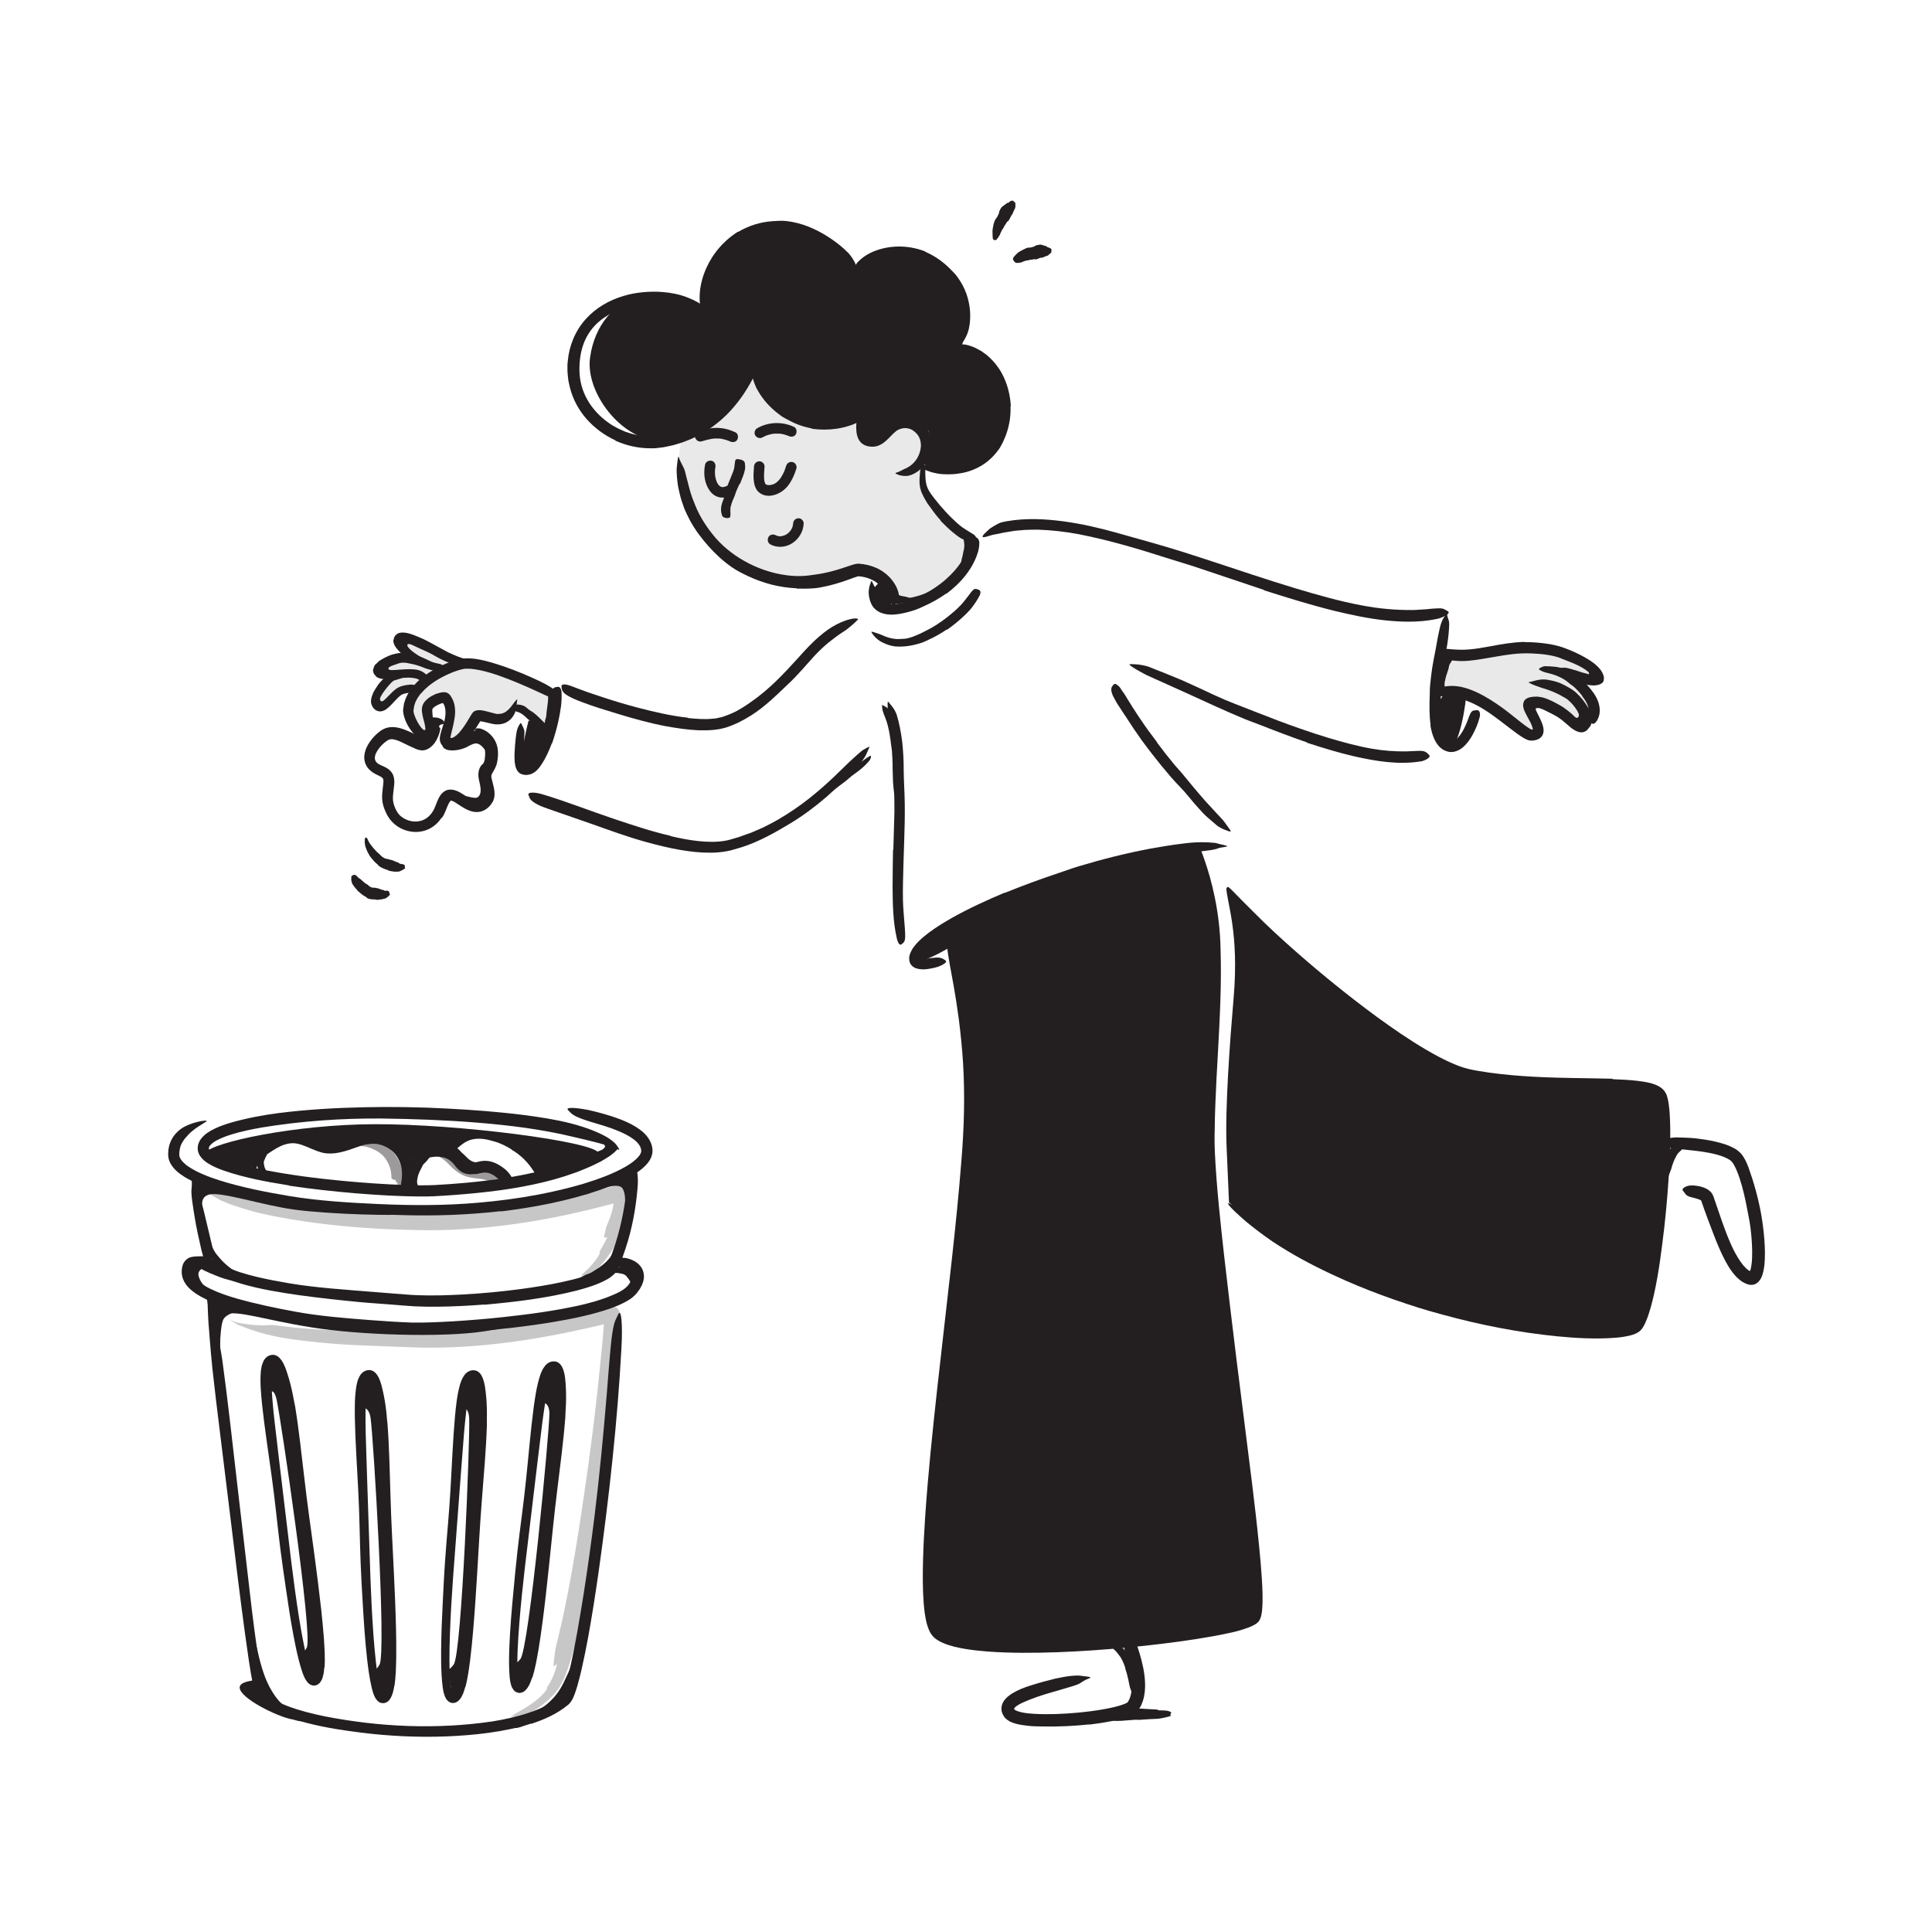 <?xml version="1.0" encoding="UTF-8"?> <svg xmlns="http://www.w3.org/2000/svg" id="Layer_1" width="520" height="520" viewBox="0 0 520 520"><defs><style>.cls-1,.cls-2{fill:#231f20;}.cls-3{fill:#242021;}.cls-4{opacity:.45;}.cls-5{opacity:.25;}.cls-2{opacity:.1;}</style></defs><path class="cls-1" d="M284.24,463.37c-.51.04-.96-.21-1.35-.3-.12-.03-.11-.08.03-.16.27-.14.55-.27.83-.43.16-.17,2.94-.86,3.89-1,.92-.19,1.84-.3,2.77-.41,1.88-.2,3.77-.44,5.66-.58.42-.03.84-.04,1.26-.03,1.45.05,2.89-.03,4.33-.16.24-.02.49-.02.71-.11.37-.16,4.29-.36,4.8-.31,1.26.11,2.53.14,3.79.22.18.01.37-.03.54.07.39.23.77.17,1.16.18.54.01,1.08.02,1.62.12.27.05.53.19.8.3.24.1.11.45.03.49-.24.12-.04.28-.02.43,0,.05.02.11,0,.15-.01.03-.79.28-1.6.45-.81.17-1.67.33-1.83.32-.04,0-1.18.05-2.38.11-1.2.06-2.45.16-2.7.18-.27.03-.54-.02-.81-.04-.13-.02-3.72.29-3.86.29-.75,0-1.49.12-2.24-.04-.15-.03-.3-.01-.45,0-1.28.09-2.56.09-3.85.12-.66,0-1.31.07-1.96.1-.12,0-.24-.02-.36-.02-.15,0-.3-.02-.45-.01-1.55.1-3.11.1-4.65.28-.36.03-2.07,0-2.49-.02-.23,0-1.01-.22-1.21-.17Z"></path><path class="cls-1" d="M68.28,452.25c-.81.19-3.77.44-3.77,1.96,0,2.87,10.24,7.86,13.96,8.52,3.72.66-6.26-7.1-6.26-7.1l-3.92-3.37Z"></path><g class="cls-4"><path class="cls-3" d="M108.21,319.52l.02-.08c.32-1.48.29-3-.01-4.44-.28-1.43-.84-2.79-1.67-3.99-.86-1.18-1.97-2.18-3.23-2.86-.63-.34-1.28-.62-1.96-.82-.68-.17-1.38-.26-2.07-.28-1.38-.05-2.74.18-3.98.67h0c-.14.06-.26.13-.28.15l-.18.23c-.22.22-.42.44-.64.6-.02.02,0,.02.09,0,.21-.04.42-.09.64-.1.11,0,.32-.03.54-.07,1.33-.19,2.66-.06,3.87.33,1.19.43,2.32.95,3.23,1.73.93.75,1.57,1.76,2.06,2.83.48,1.07.71,2.26.7,3.42-.01.17.03.31.1.36l.33.25c.09.07.18.11.28.1l.32-.04s.05.02.07.07l.14.44c.04.12.09.19.16.19.18,0,.3.29.29.74v.19c-.02.14,0,.25.03.31s.1.06.16,0c.06-.05.1-.01.11.1.01.24.08.31.24.17l.13-.16c.04-.05.08-.06.1-.02.02.04.03.12.02.23-.04.19-.16.35-.25.52-.13.12-.26.17-.19.2-.01,0,.25-.02.39-.14.09-.09.16-.19.25-.29.15-.14.14-.34.2-.51"></path></g><g class="cls-4"><path class="cls-3" d="M135.81,316.5l-.07-.05c-1.25-.91-2.66-1.57-4.15-1.93-.73-.19-1.51-.3-2.21-.35-.7-.06-1.35-.03-1.95-.06-1.2-.03-2.08-.26-3.12-.87-1-.61-2.08-1.38-3.31-2.06-1.24-.66-2.64-1.17-4.1-1.06h0c-.17.02-.31.05-.33.07-.08.06-.17.13-.24.19-.28.17-.52.36-.75.51-.03.02,0,.02.09,0,.21-.03.43-.03.64-.01.11.01.31.03.53.06,1.31.19,2.45.99,3.42,1.9l1.53,1.52c.56.49,1.17,1,1.88,1.44.7.44,1.56.82,2.39,1.01.83.2,1.61.29,2.32.38.72.08,1.34.13,1.92.28.59.14,1.16.35,1.71.61.16.08.32.1.39.06l.38-.2c.11-.05.18-.13.22-.23l.1-.32s.04-.04.1-.03l.47.06c.13.02.22,0,.25-.07.08-.17.41-.17.83.04l.18.09c.13.07.24.1.31.09.07-.01.1-.07.07-.16-.03-.08.03-.1.14-.06.23.09.33.05.25-.15l-.09-.19c-.03-.06-.02-.1.03-.11.05,0,.13.02.22.08.16.11.28.26.42.4.11.11.2.17.23.13.03-.03,0-.17-.09-.31l-.2-.32c-.09-.17-.26-.27-.4-.39"></path></g><g class="cls-5"><path class="cls-3" d="M158.64,343.57l.4-.35c3.11-2.76,5.51-6.02,7.46-9.55.97-1.77,1.79-3.63,2.41-5.63.31-1,.55-2.05.69-3.17l.05-.42.03-.56c.05-.52-.01-.94-.06-1.39l-.07-.67-.18-.61c-.1-.42-.28-.79-.45-1.15-.1-.2-.25-.34-.4-.48l-.22-.21-.11-.11c-.28.43-.08.12-.14.21h0s0,0,0,0h0s0,0,0,0h-.02s-.03-.03-.03-.03l-.06-.04-.44-.28-.25-.15c-.09-.03-.21-.04-.31-.06-.45-.02-.98.12-1.49.24l-1.52.4c-8.22,2.25-16.49,4.05-24.86,5.37-8.36,1.31-16.81,2.09-25.25,2.08-8.5-.06-17.03-.4-25.5-1.01-8.47-.67-16.9-1.84-25.07-3.92h0c-.96-.25-1.77-.49-1.91-.49l-1.64-.07c-.92-.13-1.85-.31-2.76-.53-.89-.27-1.77-.59-2.58-1.06-.18-.1,0,.02.48.38.6.46,1.24.86,1.88,1.26l1.97,1.12c.17.1.38.23.63.35.26.11.54.23.85.36.62.25,1.34.55,2.09.83l3.21,1.06,3.24.93,3.28.76,3.3.66c4.4.82,8.83,1.45,13.27,1.96,8.89,1.03,17.77,1.42,26.72,1.52,9,.02,17.96-.81,26.81-2.2,4.43-.69,8.82-1.57,13.19-2.56,2.18-.49,4.36-1.02,6.52-1.58l3.33-.87h0s0-.05,0-.03c0,.11-.02.24-.04.36-.03.24-.06.49-.12.74-.19,1.01-.53,2.07-.93,3.1-.46,1.16-.89,2.2-.97,2.57-.11.59-.25,1.19-.4,1.79-.13.5-.1.73.09.69l.62-.15c.05-.01,0,.15-.14.45-.42.88-.88,1.75-1.38,2.6-.41.7-.59,1.08-.48,1.09.28,0-.53,1.65-2.58,3.83-.29.31-.59.61-.91.9-.67.63-1.18,1.11-1.4,1.35-.21.24-.08.25.37,0,.38-.23.3-.04-.25.4-1.18.94-1.37,1.2-.28.67l1.06-.62c.33-.21.44-.24.31-.07-.13.18-.53.51-1.05.9-.99.72-2.08,1.37-3.31,1.79-.98.38-1.71.51-1.66.6.02.02.22.02.56-.03.34-.04.8-.15,1.32-.32.77-.25,1.5-.55,2.18-.94,1.02-.58,1.99-1.27,2.89-2.01"></path></g><g class="cls-5"><path class="cls-3" d="M140.36,462.37c.23-.12.47-.24.7-.37,1.56-.84,3.1-1.78,4.59-2.88,1.48-1.1,2.92-2.36,4.16-3.94.32-.38.6-.81.87-1.25.28-.43.53-.88.74-1.31.42-.87.77-1.71,1.08-2.56.63-1.68,1.14-3.36,1.62-5.03,1.86-6.68,3.19-13.37,4.44-20.08,2.24-12,4.01-24.05,5.54-36.13.76-6.04,1.46-12.09,2.07-18.16l.43-4.56c.11-1.52.2-3.05.28-4.59.08-1.54.14-3.07.15-4.65v-.3s0-.52,0-.52c0-.37-.01-.74-.03-1.11-.04-.72-.1-1.44-.33-1.99-.12-.27-.26-.5-.43-.7-.17-.17-.39-.44-.67-.43l-1.6-.28-6.55,1.61c-1.77.42-3.55.82-5.33,1.21-3.56.77-7.13,1.45-10.71,2.05-7.16,1.19-14.39,2-21.62,2.26-1.81.1-3.62.07-5.42.11-1.82-.04-3.59-.05-5.44-.13l-11.01-.33c-7.3-.27-14.6-.4-21.77-1.36h-.01c-1.54-.23-2.86-.34-3.07-.33-.84.05-1.68.09-2.53.11-.73,0-1.45-.08-2.18-.13-.73-.05-1.46-.12-2.17-.24-.72-.12-1.45-.2-2.17-.36-.7-.2-1.38-.45-2.05-.75-.29-.13,0,.04.8.53.51.29,1,.68,1.55.88l1.65.63c1.09.45,2.22.77,3.33,1.16,1.18.38,3.43.98,5.9,1.46,3.69.65,7.4,1.1,11.1,1.45,3.71.35,7.41.62,11.11.75l11.06.43c1.82.09,3.72.12,5.59.18,1.87,0,3.74.02,5.61-.04,7.48-.2,14.92-.95,22.29-2.1,3.68-.58,7.35-1.25,10.99-2,1.82-.38,3.64-.77,5.45-1.18l2.71-.63,1.35-.32.08-.02s0,0,0,0h0s0,0,0,0h0s0,0,0,0h0s-.07,1.31-.07,1.31c-.12,1.81-.3,3.65-.49,5.48l-1.13,11.06c-.81,7.38-1.74,14.75-2.76,22.11-1.04,7.36-2.13,14.7-3.36,22.02-1.24,7.31-2.59,14.61-4.33,21.74-.5,2.05-.93,3.84-.99,4.43-.1.96-.21,1.91-.34,2.86-.11.79-.08,1.12.14.97l.69-.49c.06-.04.02.21-.13.71-.44,1.46-.91,2.92-1.67,4.2-.64,1.05-1.03,1.58-.89,1.57.38-.06-1.25,2.43-5.22,4.91-.56.36-1.13.7-1.7,1.03-1.23.71-2.17,1.23-2.57,1.51-.4.28-.22.28.5.02.63-.24.42-.05-.52.46-2.01,1.04-2.31,1.36-.66.74.57-.21,1.13-.44,1.7-.66.54-.21.71-.25.44-.06-.27.18-.93.55-1.79.97-1.61.79-3.24,1.5-4.9,2.09-1.35.49-2.28.77-2.21.85.01.01.09,0,.21-.03.14,0,.3-.05.52-.1.43-.11,1.05-.25,1.74-.49,1.03-.33,2.07-.68,3.07-1.12,1.52-.64,3.07-1.34,4.61-2.15"></path></g><path class="cls-1" d="M69.67,452.61c-.82-2.06-1.43-4.16-1.87-6.29-.17-.77-.36-1.54-.5-2.31-.43-2.75-.74-5.49-.89-8.23-.08-1.22-.19-2.43-.3-3.63-.18-1.54-.17-3.1-.19-4.65,0-.48.08-.43.26-.04.17.39.49,1.11.71,1.99.42,1.55.57,3.11.83,4.67.22,1.56.47,3.11.59,4.68.16,1.88.61,3.8,1.04,5.66.47,2.05.98,4.1,1.68,6.07.42,1.22.94,2.4,1.53,3.54.91,1.71,2.01,3.34,3.41,4.63,1.1,1,2.38,1.7,3.71,2.22.29.12.58.23.88.33.54.22.9.38,1.14.53.24.17.35.36.43.64.03.12.09.25.1.37.04.39-.53.57-1.52.46-2.93-.41-5.73-2.34-7.67-4.74-1.48-1.78-2.54-3.82-3.42-5.87l.05-.02Z"></path><path class="cls-1" d="M148.72,457.26c1.15-1.19,2.09-2.62,2.88-4.16.29-.56.51-1.16.81-1.72.99-2.02,1.81-4.17,2.47-6.36.29-.97.57-1.96.81-2.94.31-1.26.62-2.53.96-3.79.11-.39.13-.33.14.02,0,.35.02,1-.04,1.75-.13,1.33-.29,2.66-.5,3.99-.21,1.33-.57,2.63-.97,3.92-.5,1.54-.92,3.19-1.54,4.75-.73,1.69-1.61,3.35-2.76,4.85-.7.92-1.5,1.77-2.37,2.53-1.3,1.18-2.82,2.07-4.34,2.85-1.19.6-2.36,1.19-3.59,1.66-.27.1-.53.22-.82.29-1.04.31-1.41.23-1.74-.18-.08-.1-.17-.19-.22-.29-.18-.34.16-.75.86-1.06,2.05-.96,4.18-1.8,6.08-3,1.39-.91,2.76-1.87,3.86-3.13l.04.03Z"></path><path class="cls-1" d="M72.32,375.07s1.31-2.19,2.17,1.81c1.1,5.1,9.77,63.32,8.08,66.55-1.69,3.22-1.6,0-1.6,0,0,0,2.57,9.88,3.49,8.82s1.31-6.38,1.31-6.38c0,0-4.09-34.45-4.67-39.85-.58-5.4-3.05-28.55-3.51-31.01s-2.5-10.79-4.21-9.27-1.06,9.34-1.06,9.34Z"></path><path class="cls-1" d="M96.36,379.16s2.78-1.58,3.38,2.48c.76,5.16,4.29,63.3,2.4,66.41-1.89,3.11-1.59-.1-1.59-.1,0,0,1.92,10.03,2.91,9.02.98-1.01,1.72-6.28,1.72-6.28,0,0-1.84-34.64-2.07-40.07-.23-5.43-.05-29.15-.35-31.64s-2.92-10.46-4.73-9.06-1.67,9.25-1.67,9.25Z"></path><path class="cls-1" d="M123.16,378.89s2.92-1.29,3.12,2.8c.25,5.21-1.97,63.42-4.17,66.32-2.19,2.9-1.58-.26-1.58-.26,0,0,.93,10.17,2,9.27s2.33-6.08,2.33-6.08c0,0,1.59-34.65,1.9-40.08s2.83-29.01,2.77-31.52-1.88-10.7-3.81-9.48c-1.93,1.22-2.57,9.04-2.57,9.04Z"></path><path class="cls-1" d="M144.91,377.6s2.99-1.13,2.96,2.96c-.04,5.22-5.47,63.21-7.82,65.99-2.35,2.78-1.56-.35-1.56-.35,0,0,.36,10.21,1.49,9.36s2.66-5.95,2.66-5.95c0,0,3.5-34.51,4.1-39.91.61-5.4,4.43-28.81,4.51-31.32.08-2.51-1.28-10.79-3.28-9.68-2,1.11-3.07,8.88-3.07,8.88Z"></path><path class="cls-1" d="M57.71,362.83c-.01-1.25.03-2.5.14-3.74.06-.46.04-.92.13-1.37.13-.8.29-1.6.53-2.38.1-.36.24-.85.5-1.25.25-.4.57-.74.91-1.02.61-.51,1.31-.85,2.01-1.07.45-.15.91-.26,1.38-.33.47-.02.95.07,1.4.17.28.07.24.17.01.36-.23.17-.63.54-1.06.79-.8.22-1.55.48-2.16.88-.65.33-1.17.78-1.44,1.37-.38.96-.49,2.07-.61,3.13-.14,1.18-.2,2.38-.19,3.59,0,.74.02,1.49.07,2.23.07,1.13.16,2.26.33,3.38.12.87.37,1.7.49,2.56.03.19.07.37.09.56.08.71.02.95-.24,1.15-.06.05-.12.1-.18.13-.2.1-.43-.15-.64-.65-.62-1.48-1.06-3.09-1.24-4.75-.15-1.23-.23-2.49-.28-3.74h.04Z"></path><path class="cls-1" d="M57.69,362.02c.43-2.37.18-7.26,2.65-8.2,3.41-1.3,10.38,1.34,23.52,3.45,13.14,2.11,35.25,2.73,46.12,1.11,10.87-1.62,11.13-2.61,11.13-2.61l-25.95,1-29.37-1.31s-17.91-2.89-18.37-3-12.01-4.59-12.01-4.59l2.29,14.14Z"></path><path class="cls-1" d="M61.2,342.65c-.84-.73-1.62-1.51-2.33-2.35-.27-.29-.55-.58-.79-.9-.84-1.13-1.62-2.3-2.15-3.59-.26-.56-.48-1.14-.71-1.7-.12-.37-.25-.74-.38-1.11-.09-.38-.14-.77-.21-1.15-.03-.24.01-.22.15-.05.13.17.39.48.6.87.36.69.71,1.36,1.12,2.01.18.33.41.64.6.96.2.32.36.66.55,1,.43.81,1.09,1.51,1.7,2.21.68.77,1.43,1.48,2.24,2.12l.75.59.79.53c.81.52,1.65,1,2.54,1.35.35.12.71.21,1.06.3.36.08.73.1,1.08.18.15.04.31.06.46.1.57.15.73.32.78.76.01.1.03.2.03.3,0,.33-.3.54-.8.58-.37.02-.75.05-1.12.01-.36-.07-.73-.13-1.09-.24-.72-.22-1.42-.51-2.1-.86-.51-.25-.98-.56-1.46-.86-.45-.34-.92-.66-1.35-1.03l.02-.03Z"></path><path class="cls-1" d="M163.69,341.51c-.68.5-1.4.95-2.12,1.35-.26.15-.5.33-.77.46-.96.45-1.92.85-2.91,1.16-.44.14-.86.3-1.29.45-.28.09-.53.23-.82.27-.3.02-.61.01-.89.09-.18.03-.17-.02-.06-.14.09-.09.17-.18.24-.25.1-.11.19-.29.31-.43.05-.06.1-.14.16-.19l.19-.11.38-.22c.25-.14.5-.28.75-.43.25-.13.5-.26.76-.4.26-.11.53-.2.81-.3.65-.22,1.23-.65,1.82-1.01.65-.4,1.28-.82,1.87-1.29.37-.29.72-.59,1.05-.92.5-.5.99-1.02,1.34-1.62.29-.46.45-.98.61-1.47.04-.11.06-.22.1-.33.19-.38.35-.46.81-.4.11.01.21.02.31.04.34.07.55.35.56.75,0,.59-.17,1.15-.38,1.7-.2.56-.54,1.05-.92,1.5-.56.67-1.21,1.25-1.88,1.79l-.03-.03Z"></path><path class="cls-1" d="M168.71,343.58c-.3-.31-.63-.55-1.09-.7-.16-.06-.33-.05-.5-.09-.6-.15-1.3-.25-1.99-.12-.31.04-.59.17-.9.25-.38.13-.76.28-1.18.4-.13.03-.17-.04-.14-.21.03-.16.09-.45.26-.67.32-.34.65-.74,1.09-.94.43-.2.9-.34,1.39-.37.58-.04,1.18-.21,1.8-.14.67.06,1.35.27,1.95.61.37.2.7.46,1.01.74.47.42.83.94,1.17,1.47.26.42.59.83.78,1.37.05.11.11.23.12.36.06.47-.22.61-.82.61-.14,0-.28,0-.42,0-.46-.04-.85-.22-1.03-.37-.46-.44-.52-.75-.8-1.2-.18-.32-.42-.66-.73-.92l.03-.04Z"></path><path class="cls-1" d="M167.67,341.95c-.11-.13-.22-.25-.33-.36-.04-.04-.1-.03-.14-.08-.14-.15-.27-.37-.42-.51-.06-.07-.14-.09-.22-.1-.1-.02-.22.01-.28-.17-.03-.1.4-1.21.54-1.25.23-.02.44.02.59.24.09.14.25.08.36.15.13.07.25.15.38.23.08.05.15.1.23.14.12.06.23.15.37.16.11,0,.25-.1.37-.16.03-.01.06-.04.09-.05.09,0,.07.13-.07.66l-.1.36c-.12.41-.26.73-.36.83-.29.3-.49.3-.66.2-.13-.06-.25-.18-.37-.27v-.05Z"></path><path class="cls-1" d="M59.36,343.81c-3.44-1.31-8.6-3.39-6.9-4.87s3.75-.45,3.75-.45l10.33,7.02s-4.62-.73-7.18-1.7Z"></path><path class="cls-1" d="M53.91,346.54c-.4-.49-.73-1.02-.98-1.6-.09-.21-.2-.41-.26-.63-.22-.79-.22-1.61-.06-2.38.06-.34.18-.68.34-.98.19-.4.46-.76.82-1.01.11-.08.15,0,.15.13,0,.14-.02.37-.09.58-.13.36-.2.73-.22,1.09-.1.34-.16.7-.2,1.08-.05.46.12.91.29,1.34.19.47.46.93.79,1.34.2.26.43.49.68.72.36.35.77.65,1.22.91.36.19.74.35,1.09.59.08.05.16.1.23.16.27.23.31.37.23.56-.02.04-.03.09-.06.13-.08.12-.26.12-.48.03-.32-.13-.66-.23-1.01-.34-.33-.15-.68-.31-1.04-.51-.54-.31-1.06-.69-1.46-1.18l.02-.02Z"></path><path class="cls-1" d="M162.69,308.93c.11-.13.2-.21.16-.41-.02-.07-.08-.13-.11-.22-.13-.35-.49-.75-.79-1.08-.14-.15-.31-.25-.48-.34-.22-.1-.45-.16-.7-.24-.08-.03-.09-.12-.03-.24.06-.12.21-.3.42-.35.71-.1,1.49.07,1.91.55.25.27.63.43.94.8.33.38.54,1.04.45,1.58-.04.33-.16.63-.31.9-.22.41-.56.72-.85,1-.24.21-.43.47-.66.67-.05.05-.1.08-.16.11-.22.09-.35,0-.58-.32l-.16-.22c-.16-.25-.2-.52-.14-.73.09-.32.22-.54.34-.71.11-.19.22-.3.34-.38.14-.11.29-.24.37-.37h.04Z"></path><path class="cls-1" d="M163.54,308.83c.08-.03.17-.05.24-.09.03-.01.02-.04.05-.06.1-.05.22-.1.3-.18.04-.03.05-.07.06-.11,0-.05-.04-.11.09-.14.07-.02.95.17.99.27.04.16.03.32-.17.41-.11.06-.08.16-.13.24-.05.08-.12.16-.19.23-.04.05-.09.09-.13.13-.06.07-.14.12-.17.2-.02.06.02.17.02.26,0,.02.01.05,0,.06-.02.06-.1.02-.39-.2l-.2-.15c-.22-.17-.39-.33-.44-.4-.15-.21-.13-.29-.1-.36.03-.05.08-.09.14-.13l.03.02Z"></path><path class="cls-1" d="M157.52,321.54c1.34-.4,7.12-3.07,9.37-2.2,2.68,1.04.61,10.73.61,10.73l3.33-9.12s.79-5.76-2-5.25c-2.79.52-6.97,2.02-7.62,2.48s-3.69,3.36-3.69,3.36Z"></path><path class="cls-1" d="M54.25,327.38c.93-1.23-1.2-4.91,1.95-5.84,3.16-.94,14.22,2.84,23.1,4.04,8.88,1.2,28.8,1.93,33.26.96,4.46-.97-10.64-1.16-10.64-1.16l-27.44-3.09-15.75-3.53-7.66-3.06,3.16,11.68Z"></path><path class="cls-1" d="M110.85,315.71c.23-.62.51-1.21.84-1.76.12-.2.22-.41.37-.6.52-.65,1.11-1.22,1.73-1.72.27-.22.56-.43.83-.64.18-.13.36-.26.55-.37.2-.1.41-.19.62-.25.14-.04.19.1.18.31,0,.2-.06.5-.21.67-.54.63-.95,1.28-1.57,1.79-.37.32-.54.81-.76,1.23-.12.24-.23.48-.37.71-.11.25-.24.49-.33.74-.12.31-.23.63-.3.96-.11.49-.2,1.01-.17,1.51.04.39.21.76.36,1.11.03.08.08.15.11.23.09.29-.02.41-.48.62l-.32.14c-.36.14-.71.09-.9-.15-.57-.72-.68-1.67-.63-2.57.04-.67.19-1.33.39-1.97h.05Z"></path><path class="cls-1" d="M110.67,313.9c.11-.1.22-.18.33-.27.04-.03.05-.08.09-.11.15-.1.32-.16.47-.23.07-.03.11-.08.15-.13.05-.07.09-.16.22-.13.08.02.55.71.55.78-.04.12-.1.21-.27.22-.1.01-.1.11-.15.16-.06.06-.12.12-.19.18-.04.04-.08.08-.11.12-.04.07-.1.14-.11.22,0,.06.07.14.12.21,0,.01.03.03.04.04.01.05-.08.05-.43.01l-.24-.02c-.27-.03-.49-.08-.57-.15-.22-.2-.22-.41-.16-.58.06-.13.15-.24.23-.35h.03Z"></path><path class="cls-1" d="M125.92,314.14c-.68-.44-1.2-.98-1.65-1.5-.16-.19-.36-.34-.5-.53-.5-.69-.87-1.42-1.39-2.01-.23-.26-.49-.48-.77-.67-.36-.23-.74-.41-1.14-.6-.12-.07-.09-.2.05-.32.14-.11.45-.29.75-.23.55.08,1.06.3,1.52.56.44.29.82.63,1.14,1.01.37.46.88.79,1.25,1.2.42.44.83.86,1.28,1.17.28.2.57.35.87.46.46.15,1.02.23,1.62.21.46,0,.95-.17,1.52-.14.12.02.25.02.37.06.46.16.55.4.39.89-.04.11-.07.22-.12.33-.16.35-.43.57-.66.66-.17.07-.33.14-.49.2-.16.03-.31.04-.5.05-.35.02-.78,0-1.26-.04-.7-.05-1.62-.31-2.32-.73l.02-.04Z"></path><path class="cls-1" d="M70.18,316.25c-.36-.56-.63-1.15-.78-1.81-.05-.23-.14-.46-.15-.7-.04-.85.26-1.64.62-2.32.16-.3.33-.6.52-.88.24-.36.56-.72,1.01-.82.14-.03.25.22.32.51.06.29.13.61.05.74-.31.47-.47.97-.71,1.53-.14.35-.01.74.02,1.1.05.4.18.79.4,1.17.13.23.29.46.49.66.29.31.63.6,1.03.78.31.14.67.14,1,.16.07,0,.14,0,.21.03.25.09.31.23.28.7v.31c-.05.35-.23.61-.51.71-.42.15-.85.13-1.25.03-.41-.1-.81-.26-1.18-.5-.54-.35-1.02-.83-1.42-1.36l.04-.03Z"></path><path class="cls-1" d="M66.97,315.19c-.92-.22-13.61-2.15-11.68-4.95s24.12-7.59,45.49-7.66c22.64-.08,58.58,4.62,60.28,7.66,1.97,3.52-14.39,7.21-15.83,4.55-1.44-2.66-7.93-8.05-11.38-8.67-3.45-.62-8.84.64-8.84.64,0,0-1.91,3.37-4.96,3.48-3.06.12-6.71-.33-7.16.74-.46,1.07-.97,2.46-4.2-.66-3.23-3.11-6.85-5.56-9.84-4.22-2.99,1.34-9.17,3.04-10.42,2.88s-7.02-2.73-9.4-2.38c-2.38.35-6.25,1.68-8.17,3.64-1.92,1.95-3.88,4.95-3.88,4.95Z"></path><path class="cls-1" d="M142.94,463.91c-3.76,1.21-7.58,1.95-11.41,2.48-3.83.53-7.67.82-11.51.97-7.66.28-15.37-.08-22.96-1.04-5.55-.7-11.09-1.57-16.52-3.15-2.39-.72-4.77-1.54-7.08-2.73-1.15-.62-2.29-1.32-3.32-2.32-.51-.54-1-1.05-1.36-1.91-.2-.48-.22-.72-.33-1.07-.1-.33-.14-.63-.22-.94-.98-4.89-1.61-9.7-2.29-14.55-1.32-9.68-2.5-19.36-3.66-29.04-1.05-8.59-2.11-17.23-3.16-25.75-.69-5.47-1.34-10.96-1.95-16.46-.29-2.75-.51-5.51-.74-8.26l-.32-4.13c-.1-1.38-.14-2.76-.2-4.14-.11-3.45.08-3,.84-.16.81,2.84,2.12,8.08,3.09,14.37,1.51,11.16,2.74,22.35,4.03,33.55,1.3,11.2,2.61,22.42,3.92,33.69.41,3.37.85,6.76,1.34,10.17.5,3.4,1.01,6.86,1.72,10.17.09.42.19.81.29,1.18.05.23.1.27.13.39.04.11.17.25.24.38.39.52.97,1.01,1.6,1.46,1.31.87,2.84,1.57,4.41,2.17,3.16,1.19,6.51,2.01,9.86,2.71,14.8,2.9,30.23,3.58,45.16,1.37,3.33-.54,6.63-1.26,9.8-2.33,1.59-.51,3.12-1.17,4.6-1.88,1.44-.76,2.86-1.64,4.04-2.65.2-.15.48-.73.69-1.27.22-.55.41-1.14.6-1.73.36-1.19.67-2.42.97-3.65,1.58-6.88,2.75-13.92,3.87-20.94,1.1-7.03,2.07-14.06,2.94-21.07,1.35-10.9,2.34-21.62,3.25-32.43.19-2.38.37-4.71.56-7.11.73-8.89,1.09-11.71,2.08-13.56.22-.42.44-.99.63-1.23.64-.82,1.05,2.87.69,9.42-1.05,19.44-3.27,39.84-6.15,60.25-.84,5.83-1.74,11.66-2.8,17.49-.54,2.91-1.12,5.83-1.79,8.75-.34,1.46-.7,2.92-1.13,4.4-.22.74-.46,1.48-.74,2.25-.15.39-.31.78-.52,1.2-.13.23-.21.42-.4.69-.16.28-.43.55-.67.81-3.13,2.61-6.57,4.09-10.08,5.24l-.04-.06Z"></path><path class="cls-1" d="M126.89,358.35c-3.7.27-7.41.48-11.14.59-1.87.05-3.74.08-5.65,0-1.87-.08-3.72-.18-5.57-.3-2.7-.18-5.41-.3-8.1-.55-9.49-.92-18.96-2.17-28.31-4.32-4.13-1.01-8.29-2.09-12.24-3.87-1.26-.59-2.52-1.24-3.7-2.11-1.16-.87-2.33-1.97-2.93-3.57-.3-.77-.4-1.71-.32-2.47.07-.78.27-1.77,1.02-2.53.36-.38.78-.63,1.19-.79.42-.13.81-.19,1.18-.23.74-.05,1.41-.11,2.1-.03.86.13,1.24.17,1.23.22-.01.05-.4.17-1.05.59-.32.25-.73.42-1.16.71-.42.3-.92.57-1.2.95-.32.38-.27.48-.28.71,0,.06,0,.16-.01.23,0,.11,0,.21,0,.33,0,.13.02.26.02.4.02.11.03.21.04.32.14.72.63,1.51,1.48,2.25.82.74,1.88,1.39,3.01,1.95,2.27,1.12,4.79,1.97,7.35,2.71,5.15,1.44,10.48,2.56,15.88,3.54,6.46,1.18,13.3,1.71,20.01,2.23,3.68.28,7.4.53,11.06.66,3.62.06,7.35-.12,11.04-.33,4.55-.28,9.1-.65,13.63-1.14,6.86-.75,13.76-1.66,20.42-3.14,2.58-.59,5.12-1.28,7.53-2.19,2.35-.93,4.89-1.93,5.98-3.7.58-.82.89-1.7.83-2.25-.02-.5-.37-.91-.81-1.28-.45-.35-.89-.63-1.28-.86-.77-.45-1.24-.84-1.6-1.33-.16-.22-.41-.43-.51-.62-.17-.3.21-.52,1.09-.6.88-.05,2.25.07,3.98,1.1.62.44,1.27.98,1.71,1.82.43.81.62,1.86.46,2.71-.04.46-.17.85-.31,1.23-.12.41-.31.72-.49,1.05l-.27.5-.31.43c-.22.29-.38.57-.66.87-1.16,1.27-2.37,1.92-3.57,2.52-1.2.61-2.41,1.06-3.62,1.5-4.86,1.65-9.82,2.65-14.81,3.51-7.41,1.25-14.88,2.05-22.35,2.67l-.02-.08Z"></path><path class="cls-1" d="M98.86,307.96c-2.47.43-5.13,1.94-8.44,2.4-1.19.15-2.52.18-3.68-.13-2.05-.53-3.71-1.46-5.33-2.02-.81-.28-1.6-.48-2.39-.51-.79-.03-1.6.11-2.41.36-1.44.46-2.82,1.34-4.16,2.24-.83.56-1.59,1.2-2.18,1.88-.58.7-1.02,1.32-1.2,2.09-.19.48-.51.65-1.19.08-.31-.29-.62-.84-.67-1.55-.07-.71.16-1.52.65-2.12.85-1.08,1.82-1.84,2.79-2.5.97-.63,1.86-1.19,2.92-1.74,1.04-.53,2.19-1.01,3.46-1.24,1.26-.26,2.66-.18,3.86.15,1.44.38,2.72.93,3.95,1.38,1.22.46,2.4.83,3.49.93,2.44.27,5.06-1.01,7.92-1.97,1.75-.59,3.79-1.01,5.78-.68,2.98.46,5.66,2.21,7.31,4.69,1.27,1.93,2,4.21,1.91,6.57-.02.52-.04,1.03-.16,1.55-.21.96-.5,1.56-.83,1.9-.17.17-.33.29-.52.35-.2.05-.41.06-.63.04-.2-.02-.41-.01-.58-.06-.54-.17-.73-1.05-.5-2.05.57-3.09-.25-6.43-2.66-8.35-.88-.72-1.94-1.28-3.06-1.57-1.13-.31-2.24-.31-3.46-.06l-.02-.07Z"></path><path class="cls-1" d="M127.92,315.96c-.5.07-1.07.13-1.7.08-.63-.05-1.33-.24-1.91-.58-1.17-.69-1.7-1.57-2.19-2.15-.36-.45-.65-.67-.99-.94-1.19-.98-3.27-1.27-5.19-.89-.86.16-1.69.5-2.45.92-.49.27-.94.61-1.4.92l-.71.46-.36.23c-.14.06-.29.1-.47.13-.52,0-.43.04-.5-.49-.14-.58-.04-1.43.51-1.98,2.03-1.85,4.78-2.92,7.62-2.77.85.06,1.72.13,2.6.35.88.21,1.79.59,2.54,1.21.82.7,1.29,1.43,1.76,1.91.48.48.78.66,1.36.7.72.04,1.68-.27,2.78-.5.86-.18,1.85-.18,2.72.02.89.2,1.71.57,2.46,1.02,1.17.7,2.27,1.57,3.06,2.81.16.28.36.54.46.86.42,1.17.17,1.66-.7,1.91-.19.06-.37.13-.55.15-.6.08-1.24-.26-1.5-.69-.84-1.3-2.05-2.37-3.42-2.85-.5-.17-1-.23-1.49-.2-.53.02-1.31.26-2.31.45l-.02-.07Z"></path><path class="cls-1" d="M137.71,309.38c-1.17-.74-2.48-1.39-3.81-1.89-.49-.18-.99-.28-1.48-.43-1.72-.52-3.55-.77-5.31-.38-.78.16-1.52.51-2.18.93-.41.29-.82.57-1.21.89-.42.3-.72.69-1.2.99-.3.19-.38.12-.46-.28-.13-.42-.13-1.17.29-1.78.18-.27.39-.52.6-.77l.34-.36.39-.29c.53-.37,1.1-.68,1.69-.92,1.18-.49,2.47-.71,3.72-.67,1.48.05,3,.1,4.44.45,1.57.39,3.03.99,4.46,1.69.88.43,1.72.93,2.54,1.48,1.24.82,2.37,1.82,3.4,2.93.8.85,1.63,1.72,2.24,2.82.12.24.3.46.39.73.39.98.03,1.4-.63,1.69-.16.07-.3.15-.46.19-.26.07-.51.03-.77-.07-.26-.11-.53-.28-.68-.52-.9-1.39-1.79-2.67-3.08-3.92-.95-.9-2.04-1.76-3.26-2.46l.03-.06Z"></path><path class="cls-1" d="M130.33,351.12c-4.12.32-8.26.53-12.41.58-2.08.03-4.16,0-6.26-.1-2.13-.11-4.13-.31-6.19-.47-2.98-.24-5.98-.41-8.96-.7-5.26-.51-10.52-1.08-15.77-1.8-5.25-.75-10.5-1.58-15.67-3.08-2.29-.69-4.58-1.46-6.74-2.76-1.07-.66-2.12-1.48-2.9-2.64-.19-.22-.41-.81-.47-1.03-.1-.3-.19-.6-.27-.88-.17-.58-.31-1.15-.46-1.72-.67-2.93-1.34-5.85-1.82-8.82-.25-1.48-.48-2.96-.68-4.45-.11-.74-.17-1.49-.21-2.25-.05-.75.14-1.54.11-2.29,0-1.89.03-1.62.49-.1.2.77.97,1.78,1.42,3.06.49,1.28.96,2.79,1.36,4.45l2.1,8.81.53,2.16c.09.34.18.72.27,1.01l.07.23c.03.1.02.04.02.07h0s.02,0-.02.02l-.44.25-.43.26-.21.14c-1.08.64,1.34-.79,1.1-.65h0s.03.04.03.04l.1.15c.51.83,1.62,1.61,2.79,2.25,2.43,1.28,5.32,2.08,8.21,2.79,2.9.69,5.88,1.25,8.88,1.76,7.19,1.2,14.81,1.68,22.28,2.29l6.17.49c2.06.15,4.12.35,6.12.42,4.06.14,8.17.02,12.27-.21,5.04-.28,10.09-.75,15.1-1.41,3.79-.51,7.58-1.1,11.31-1.9,1.86-.4,3.71-.84,5.52-1.39,1.79-.55,3.59-1.17,5.13-2.05.57-.35,1.18-.7,1.54-1.13.24-.22.28-.37.44-.63.14-.34.28-.68.41-1.02.53-1.36,1-2.73,1.44-4.11.86-2.76,1.57-5.55,2.1-8.39.24-1.25.41-2.48.62-3.75.37-2.35.6-3.92.91-5,.32-1.08.65-1.69,1.09-2.15.2-.21.4-.5.58-.62.31-.2.51.21.64,1.11.12.9.18,2.3,0,4.08-.46,5.27-1.45,10.78-3.24,16.1-.44,1.33-.91,2.65-1.43,3.96-.14.32-.25.66-.36.99-.21.47-.58,1.16-.91,1.47-.17.19-.35.4-.53.56l-.52.43c-.35.31-.7.51-1.05.72-2.81,1.57-5.56,2.34-8.33,3.09-8.23,2.07-16.53,3.06-24.85,3.81l-.02-.08Z"></path><path class="cls-1" d="M87.28,448.87l-.08.81c-.02.32-.09.62-.14.92-.13.58-.27,1.16-.5,1.59-.45.86-1.03,1.43-2.04,1.49-.75-.04-1.26-.31-1.79-.93-.52-.61-.97-1.55-1.3-2.52l-.12-.36-.08-.24-.13-.41-.25-.81c-.16-.54-.3-1.08-.44-1.62-.55-2.16-.99-4.31-1.4-6.47-.81-4.31-1.47-8.63-2.09-12.96-.52-3.64-1.07-7.27-1.52-10.92-.8-6.44-1.4-12.86-2.3-19.23-.86-6.39-1.88-12.77-2.57-19.25-.27-2.88-.58-5.77-.33-8.82.05-.39.08-.77.18-1.17.06-.44.28-1.01.47-1.48.43-.97,1.24-1.67,2.24-1.81,1.02-.18,1.93.42,2.54,1.27.17.2.31.43.44.67.13.22.29.5.35.66.18.36.32.71.46,1.06,2.59,7.21,3.13,14.54,3.47,21.88-.05,1.16-.09,1.66-.14,1.63-.06-.02-.17-.57-.54-1.49-.37-.92-.8-2.24-1.36-3.83-.27-.8-.56-1.66-.87-2.58-.16-.46-.28-.93-.46-1.41-.11-.49-.23-.99-.35-1.5l-.62-2.7c-.21-.9-.45-1.78-.6-2.69-.35-1.79-.74-3.57-1.24-5.22-.13-.41-.26-.81-.4-1.19-.12-.34-.37-.88-.3-.73,0,0,0-.03-.02-.03-.02,0-.03,0-.05.04-.06.21-.14.69-.18,1.05-.04.41-.08.82-.09,1.26-.12,3.48.29,7.22.67,10.9.44,3.72.87,7.44,1.31,11.17,1.07,8.95,2.19,18.25,3.28,27.4.62,5.01,1.29,10.02,2.08,15.01.4,2.49.83,4.98,1.33,7.44.25,1.23.52,2.46.82,3.66.15.6.32,1.2.49,1.79.08.29.19.59.28.86l.15.4c.15.33.28.77.66.92.35.02.45-.39.53-.66.04-.15.06-.31.08-.46l.03-.24.02-.33c.06-1.29.04-2.62,0-3.95-.1-2.66-.33-5.33-.6-8-.96-9.36-2.25-18.76-3.57-28.03-1.09-7.21-2-14.33-2.78-21.48-.19-1.57-.37-3.11-.56-4.69-.16-1.46-.3-2.67-.41-3.69-.1-1.02-.14-1.84-.17-2.52-.02-.68-.03-1.22.02-1.68.07-.46.15-.84.24-1.18.08-.31.13-.71.2-.9.12-.63,1.44,1.62,2.2,5.95,1.05,6.42,1.72,12.99,2.52,19.62.75,6.61,1.73,13.33,2.64,20.1.67,5.02,1.32,10.06,1.88,15.13.27,2.53.52,5.08.71,7.64.16,2.57.36,5.13.17,7.82h-.06Z"></path><path class="cls-1" d="M106.11,453.85l-.14.74c-.05.3-.12.57-.2.86-.15.55-.34,1.07-.57,1.49-.48.85-1.01,1.34-1.9,1.46-.95.05-1.5-.32-2.06-1.06-.55-.74-.93-1.94-1.19-3.07-.6-2.58-.94-5.09-1.23-7.62-.57-5.04-.9-10.07-1.19-15.11-.21-3.67-.44-7.34-.57-11.01-.25-6.48-.29-12.93-.64-19.36-.31-6.44-.78-12.89-.91-19.4-.03-2.9-.08-5.79.43-8.81.09-.38.15-.76.27-1.15.1-.43.37-.99.6-1.44.51-.93,1.38-1.56,2.39-1.61,1.03-.09,1.88.59,2.42,1.49.15.22.27.45.38.71.12.23.24.53.29.68.14.37.25.73.36,1.1,1.96,7.4,1.87,14.76,1.59,22.1-.15,1.15-.23,1.65-.28,1.62-.06-.03-.12-.59-.41-1.54-.29-.95-.61-2.3-1.03-3.94-.2-.82-.42-1.71-.64-2.64-.12-.47-.2-.95-.34-1.45-.07-.5-.14-1.01-.22-1.52l-.39-2.75c-.14-.91-.3-1.82-.37-2.73-.2-1.81-.43-3.62-.79-5.31-.09-.42-.19-.83-.3-1.22-.09-.35-.3-.91-.24-.76,0,0,0-.03-.02-.04-.02,0-.03,0-.05.04-.08.2-.2.67-.27,1.03-.07.41-.15.81-.2,1.24-.41,3.46-.33,7.22-.26,10.92.12,3.74.23,7.49.35,11.24.3,9.01.61,18.37.92,27.59.19,5.05.43,10.1.79,15.13.18,2.52.4,5.03.68,7.52.14,1.25.31,2.49.51,3.72.1.62.21,1.23.34,1.83.06.3.14.61.21.88l.11.41c.11.33.21.7.49.94.16.11.37,0,.46-.14.1-.14.17-.31.22-.48.05-.17.1-.35.13-.53l.05-.28.07-.56c.09-.75.15-1.51.21-2.27.2-3.06.2-6.17.16-9.27-.16-9.41-.64-18.88-1.16-28.23-.47-7.28-.76-14.45-.92-21.64-.05-1.58-.1-3.13-.16-4.72-.04-1.47-.07-2.69-.1-3.71,0-1.02.02-1.84.05-2.53.04-.68.08-1.22.16-1.67.11-.45.23-.82.34-1.15.11-.3.19-.7.27-.88.18-.61,1.3,1.73,1.68,6.12.5,6.48.6,13.09.82,19.76.18,6.65.58,13.43.9,20.25.24,5.06.46,10.13.58,15.23.06,2.55.09,5.1.06,7.67-.06,2.57-.08,5.14-.5,7.81h-.06Z"></path><path class="cls-1" d="M125.19,454.15l-.23.78c-.08.31-.21.59-.31.88-.24.55-.49,1.08-.8,1.46-.61.76-1.28,1.2-2.29,1.07-.73-.19-1.17-.55-1.58-1.26-.39-.7-.65-1.71-.79-2.72-.04-.26-.07-.52-.08-.63l-.05-.43-.09-.85c-.05-.56-.09-1.12-.12-1.68-.12-2.22-.14-4.42-.12-6.62.04-4.39.22-8.76.45-13.12.19-3.67.35-7.34.62-11.01.45-6.47,1.11-12.89,1.46-19.31.39-6.44.62-12.9,1.19-19.38.28-2.88.54-5.77,1.37-8.71.13-.37.23-.74.4-1.11.15-.42.47-.94.75-1.36.61-.87,1.55-1.4,2.55-1.34,1.04.02,1.81.79,2.24,1.74.12.23.22.48.3.74.09.25.18.55.22.71.1.38.17.76.24,1.13,1.15,7.57.26,14.87-.81,22.14-.27,1.13-.41,1.61-.45,1.58-.05-.04-.06-.6-.24-1.57-.19-.98-.35-2.36-.6-4.02-.11-.84-.23-1.74-.36-2.69-.07-.48-.1-.97-.18-1.47-.02-.5-.03-1.01-.05-1.54l-.09-2.77c-.04-.92-.1-1.84-.07-2.75,0-1.82-.03-3.64-.21-5.36-.04-.43-.1-.85-.17-1.25-.05-.35-.2-.95-.16-.79,0,0,0-.03-.02-.04-.02,0-.03,0-.05.03-.1.2-.27.65-.39,1-.12.4-.24.79-.33,1.22-.78,3.39-1.1,7.14-1.44,10.83-.29,3.73-.58,7.47-.87,11.21-.68,8.99-1.38,18.33-2.07,27.52-.36,5.04-.67,10.09-.85,15.13-.09,2.52-.15,5.04-.14,7.55,0,1.26.04,2.51.1,3.75.03.62.08,1.24.14,1.85.03.3.07.62.11.9l.07.42c.09.35.13.81.47,1.03.34.08.52-.29.64-.54.07-.14.12-.29.17-.44l.07-.23.09-.32c.31-1.26.55-2.57.76-3.88.41-2.63.7-5.3.96-7.97.86-9.37,1.41-18.84,1.91-28.19.33-7.28.81-14.45,1.43-21.61.12-1.58.23-3.12.35-4.71.12-1.47.22-2.68.31-3.7.1-1.02.22-1.83.32-2.51.12-.67.21-1.2.34-1.64.15-.44.31-.79.46-1.11.14-.29.26-.67.37-.84.24-.59,1.1,1.86,1.01,6.27-.21,6.5-.81,13.08-1.32,19.73-.54,6.63-.88,13.42-1.3,20.23-.31,5.05-.64,10.12-1.07,15.2-.22,2.54-.46,5.08-.77,7.63-.33,2.55-.63,5.1-1.34,7.71h-.06Z"></path><path class="cls-1" d="M143.2,451.57l-.25.71c-.09.29-.21.55-.32.82-.23.53-.5,1-.79,1.38-.6.76-1.2,1.17-2.1,1.16-.95-.1-1.44-.55-1.88-1.36-.43-.82-.63-2.06-.71-3.22-.21-2.64-.15-5.17-.06-7.71.2-5.07.63-10.09,1.11-15.11.35-3.66.68-7.32,1.1-10.97.73-6.44,1.67-12.83,2.31-19.23.68-6.42,1.19-12.86,2.04-19.31.41-2.87.8-5.74,1.76-8.65.14-.36.26-.73.45-1.09.16-.41.51-.92.81-1.33.64-.84,1.61-1.33,2.61-1.23,1.03.06,1.77.87,2.17,1.84.11.24.2.49.27.76.08.25.16.55.19.71.09.39.14.76.19,1.14.82,7.61-.39,14.87-1.79,22.08-.32,1.11-.48,1.59-.52,1.56-.05-.04-.03-.6-.17-1.58-.15-.98-.25-2.37-.42-4.05-.07-.84-.15-1.75-.24-2.71-.05-.48-.05-.97-.12-1.48,0-.5.01-1.02.02-1.54l.03-2.77c0-.92-.02-1.84.05-2.75.08-1.82.13-3.64.03-5.36-.03-.43-.06-.85-.11-1.25-.03-.2-.05-.4-.09-.58l-.04-.21h0s0-.03-.01-.04c-.02,0-.03,0-.06.03-.11.2-.3.64-.43.98-.13.39-.27.78-.39,1.2-.93,3.35-1.42,7.09-1.91,10.76-.45,3.71-.91,7.43-1.36,11.16-1.07,8.95-2.18,18.26-3.28,27.41-.58,5.02-1.11,10.05-1.51,15.08-.2,2.51-.37,5.03-.47,7.54-.05,1.26-.07,2.51-.06,3.76,0,.62.02,1.24.06,1.86.01.3.04.62.07.91l.05.43c.06.34.1.73.35,1,.14.14.36.06.48-.07.12-.13.21-.28.29-.44.08-.16.15-.33.21-.5l.09-.27.16-.54c.2-.73.38-1.47.55-2.22.66-3,1.14-6.07,1.57-9.14,1.27-9.32,2.23-18.76,3.14-28.08.65-7.26,1.45-14.4,2.38-21.53.19-1.57.37-3.11.56-4.69.19-1.46.34-2.67.47-3.69.15-1.01.3-1.82.43-2.49.15-.67.26-1.19.41-1.63.17-.43.35-.78.51-1.09.15-.28.29-.66.4-.82.27-.58,1.02,1.91.73,6.3-.49,6.48-1.38,13.03-2.18,19.66-.84,6.6-1.47,13.36-2.19,20.15-.53,5.04-1.08,10.09-1.74,15.14-.33,2.53-.69,5.06-1.11,7.59-.45,2.53-.86,5.07-1.68,7.64h-.06Z"></path><path class="cls-1" d="M77.82,319.06c-5.87-.95-11.72-1.98-17.53-3.97-1.45-.52-2.91-1.09-4.36-2.01-.72-.48-1.48-1.02-2.13-2.02-.34-.55-.57-1.2-.59-1.87-.01-.33.05-.68.1-.99.06-.31.19-.58.3-.87.53-1.06,1.27-1.71,1.98-2.27.72-.51,1.45-.93,2.17-1.27,1.45-.7,2.92-1.19,4.39-1.63,4.28-1.22,8.56-2.02,12.87-2.58,7.59-.96,15.2-1.39,22.8-1.56,7.6-.17,15.2-.05,22.79.36,6.73.36,13.5.86,20.16,1.7,4.27.55,8.56,1.19,12.79,2.26,2.11.55,4.21,1.19,6.25,2.02,2.02.85,4.1,1.78,5.76,3.38.48.55.77.98.92,1.28.16.29.21.43.15.46-.13.08-.65-.39-1.76-.74-2.19-.74-6-1.69-10.67-2.77-8.26-2-16.88-3.08-25.52-3.79-8.65-.71-17.37-1.02-26.13-1.13-10.47-.08-21.42.67-31.92,2.39-2.87.5-5.74,1.08-8.47,1.94-1.35.43-2.69.93-3.85,1.56-1.16.59-2.15,1.55-2.1,2.1-.15.43.95,1.43,2.13,2.03,1.2.65,2.55,1.15,3.91,1.62,2.75.89,5.61,1.55,8.49,2.13,7.1,1.41,14.33,2.33,21.56,3.02,5.48.51,10.99.91,16.49,1.1,2.75.09,5.5.14,8.21.02,2.72-.15,5.48-.35,8.19-.59,8.46-.76,16.71-2.04,24.69-4.37.87-.28,1.73-.55,2.59-.82.85-.3,1.7-.6,2.57-.91,1.58-.61,2.91-1.09,3.98-1.57,1.09-.44,1.97-.8,2.69-1.11,1.48-.56,2.37-.81,3.22-.82.39,0,.87-.07,1.14,0,.46.11.15.63-.84,1.48-.49.43-1.16.94-2.01,1.45-.43.26-.89.54-1.39.84-.52.26-1.07.54-1.65.83-6.99,3.35-14.74,5.28-22.59,6.54-3.93.63-7.9,1.08-11.89,1.43-1.99.18-3.99.33-5.99.46-1.97.15-4.09.24-6.1.23-6.02-.01-11.98-.37-17.95-.86-5.96-.5-11.91-1.16-17.84-2.04v-.08Z"></path><path class="cls-1" d="M134.8,325.99c-8.9,1.01-17.88,1.33-26.79,1.05-3.25-.09-6.5-.16-9.74-.36-5.72-.37-11.42-.91-17.1-1.66-5.68-.75-11.34-1.7-16.94-3.03-2.48-.59-4.96-1.26-7.4-2.07-2.44-.82-4.86-1.74-7.13-3.13-1.43-.9-2.9-1.97-3.85-3.71-.14-.2-.19-.46-.29-.69-.08-.24-.19-.47-.21-.74l-.09-.78c-.01-.25.01-.46.02-.69l.04-.68c.03-.23.08-.45.12-.68.07-.46.23-.9.39-1.33.66-1.76,2.02-3.19,3.53-4.08,1.54-.86,3.18-1.35,4.79-1.67,2.02-.29,1.78-.1.28.81-.74.47-1.8,1.1-2.84,2-.53.43-1.02.97-1.48,1.5-.49.51-.86,1.09-1.2,1.69-.11.29-.28.54-.34.85l-.13.44c-.02.16-.04.31-.07.46-.14.57-.13,1.41-.08,1.7.19.82,1.06,1.84,2.23,2.66,2.37,1.66,5.41,2.82,8.43,3.81,6.13,1.93,12.58,3.2,19.07,4.28,7.78,1.28,16.01,1.78,24.08,2.14,8.89.4,17.76.41,26.61-.37,5.44-.47,10.87-1.17,16.23-2.2,4.06-.77,8.09-1.72,12.05-2.89,3.93-1.21,7.85-2.59,11.33-4.58,1.34-.77,2.63-1.67,3.52-2.72.46-.51.75-1.1.74-1.51.02-.55-.19-1.13-.54-1.65-.71-1.06-1.94-1.92-3.23-2.62-1.31-.71-2.73-1.29-4.17-1.83-1.28-.46-2.56-.84-3.89-1.25-4.95-1.41-6.49-2.19-7.38-3.17-.2-.23-.49-.47-.59-.66-.34-.61,1.83-.59,5.63.13,2.79.65,5.63,1.4,8.47,2.48,1.42.55,2.84,1.18,4.23,2.04,1.37.87,2.83,1.92,3.84,3.8.24.46.44.99.55,1.54.11.57.18,1.07.06,1.82-.25,1.35-.92,2.28-1.54,2.96-1.28,1.41-2.65,2.28-4.04,3.11-2.78,1.6-5.65,2.77-8.57,3.79-8.66,2.97-17.62,4.65-26.59,5.76l-.02-.07Z"></path><path class="cls-1" d="M53.43,342.37c-.2.27-.35.64-.39,1.06-.01.15.04.3.04.45,0,.28.04.56.11.84.05.29.14.59.29.86.13.24.32.44.53.6.25.23.53.42.83.68.09.08.05.23-.1.39-.15.16-.45.36-.75.33-.26-.03-.52-.09-.77-.18-.24-.1-.45-.26-.64-.42-.39-.33-.69-.75-.87-1.21-.2-.56-.48-1.1-.58-1.71-.1-.66-.05-1.34.15-1.99.12-.4.31-.77.56-1.12.38-.53.88-.9,1.4-1.22.4-.24.82-.55,1.35-.64.11-.02.23-.06.35-.05.45.01.57.21.52.71-.01.11-.02.23-.04.34-.08.38-.27.65-.41.78-.23.17-.38.37-.53.49-.15.12-.31.23-.46.36-.22.2-.39.37-.53.67l-.05-.02Z"></path><path class="cls-1" d="M98.2,226.11c-.09-.23.01-.45.18-.64.05-.06.25-.07.29-.01.09.13.17.25.24.34.02.08.52,1.19.82,1.48.23.31.47.61.7.9.51.57.97,1.15,1.58,1.6.13.11.24.23.35.35.37.44.86.76,1.4.96.09.03.17.09.29.06.09,0,.49.1.89.22.4.1.8.2.89.25.43.21.88.39,1.36.56.07.03.14,0,.2.09.14.23.3.21.46.24.22.05.44.06.67.12.11.03.24.13.37.21.12.07.12.35.08.39-.09.1.02.23.05.34.01.04.03.09.03.12,0,.04-.34.25-.73.48-.39.22-.84.39-.93.41-.02.02-.62.04-1.25.03-.62-.07-1.27-.2-1.4-.24-.14-.03-.26-.12-.38-.2-.08.03-1.81-.67-1.85-.75-.32-.21-.67-.39-.88-.75-.04-.07-.11-.11-.17-.15-.52-.39-.95-.89-1.35-1.39-.21-.25-.41-.51-.61-.77-.04-.05-.05-.11-.08-.16-.03-.07-.05-.14-.1-.2-.43-.64-.69-1.38-.96-2.09-.08-.16-.15-1.01-.2-1.2-.04-.11.07-.5.04-.59Z"></path><path class="cls-1" d="M94.58,236.26c-.17-.16-.01-.41.32-.66.11-.08.48-.18.55-.15.14.06.28.11.4.17.05.06.7.76,1.01.89.27.16.46.36.65.56.41.39.86.74,1.37,1.01.11.06.2.15.29.24.31.34.73.53,1.17.6.07,0,.14.06.23,0,.07-.04.39.01.7.09.31.06.63.12.71.16.18.09.37.16.56.24.2.05.39.09.6.14.06.02.11-.03.18.06.16.19.28.13.41.13.18,0,.36-.03.55,0,.1,0,.22.09.35.15.11.05.19.35.17.4-.05.12.07.23.13.35.02.04.04.09.05.12,0,.04-.23.29-.52.56-.29.26-.63.47-.71.49-.02.02-.51.14-1.04.25-.53.08-1.1.14-1.22.14-.12.01-.24-.05-.35-.09-.05.03-1.69-.1-1.75-.16-.31-.13-.66-.19-.87-.52-.04-.06-.11-.08-.17-.11-.52-.23-.97-.6-1.39-.97-.23-.19-.44-.36-.67-.55-.04-.03-.06-.09-.09-.13-.04-.05-.06-.12-.11-.17-.49-.47-.88-1.03-1.26-1.59-.11-.13-.22-.91-.3-1.06-.06-.09.11-.5.04-.56Z"></path><path class="cls-1" d="M268.37,64.27c.03.2-.19.3-.54.36-.11.02-.41-.06-.45-.12-.07-.12-.13-.25-.18-.37-.03-.07-.04-1.15-.07-1.54-.02-.37,0-.73.07-1.08.06-.36.12-.73.2-1.09.11-.35.21-.71.35-1.06.06-.16.14-.3.25-.43.37-.45.62-.95.84-1.47.04-.09.09-.16.06-.29-.03-.1.14-.49.33-.86.19-.38.48-.68.56-.74.43-.28.8-.59,1.19-.87.06-.04.07-.12.19-.1.28.03.33-.11.43-.21.12-.15.33-.25.53-.34.1-.04.27-.04.41-.06.13-.02.32.18.33.23.02.13.18.15.28.21.03.02.08.05.1.07.03.02.02.37.06.76,0,.37-.06.7-.09.75-.03.03-.73,1.5-.77,1.68-.03.09-.12.14-.2.2-.03.04-.58,1.15-.6,1.19-.17.19-.22.45-.54.56-.06.02-.08.07-.1.12-.19.38-.46.72-.7,1.09-.12.19-.19.4-.28.6-.01.04-.06.06-.09.09-.04.04-.09.08-.11.12-.23.48-.54.95-.69,1.48-.04.12-.44.64-.46.78-.02.08-.34.28-.32.36Z"></path><path class="cls-1" d="M273.68,70.72c-.07.2-.32.03-.68-.32-.12-.11-.36-.52-.35-.6.01-.16.03-.33.07-.46.02-.08.73-.82.98-1.08.24-.26.52-.44.81-.6.59-.32,1.19-.64,1.81-.91.14-.06.29-.09.44-.09.54.01,1.03-.11,1.52-.28.08-.03.17-.03.23-.14.09-.2,1.48-.46,1.67-.4.48.16.93.28,1.38.42.06.02.13-.01.19.09.15.25.28.2.41.23.19.06.37.14.56.24.09.05.18.18.27.27.08.09.03.35,0,.38-.08.09-.02.22,0,.33,0,.04,0,.09,0,.12,0,.03-.26.22-.5.45-.25.26-.5.44-.55.45,0,0-.1.02-.23.07-.13.05-.3.11-.48.17-.35.15-.71.29-.78.32-.07.04-.16-.01-.25-.04-.05-.03-1.06.4-1.1.41-.23.02-.41.17-.69,0-.05-.03-.1,0-.14,0-.36.15-.76.15-1.16.2-.2.02-.38.12-.57.17-.03.01-.08-.01-.12-.01-.05,0-.1-.02-.15,0-.44.18-.94.24-1.33.51-.09.05-.68.07-.78.16-.06.04-.43-.14-.46-.06Z"></path><path class="cls-1" d="M450.85,311.74c-.28.59-.54,1.29-.79,2-.09.26-.12.53-.21.79-.35.9-.66,1.81-1.04,2.7-.18.39-.3.8-.43,1.21-.15.52-.29,1.04-.58,1.53-.09.15-.27.09-.46-.1-.19-.19-.42-.51-.44-.83-.02-.57-.03-1.14,0-1.69.02-.28.05-.56.09-.83.08-.27.2-.52.32-.78.3-.62.34-1.31.52-1.97.2-.73.4-1.43.64-2.19.15-.46.33-.93.54-1.4.32-.7.8-1.39,1.39-1.97.45-.45.91-.95,1.6-1.27.15-.07.31-.13.48-.15.32-.04.54.03.67.19.13.15.18.37.19.66,0,.14,0,.27,0,.39-.05.42-.28.78-.43,1.04-.12.13-.2.31-.29.39-.09.09-.19.18-.28.27-.19.18-.41.37-.6.58-.29.34-.61.83-.84,1.44l-.06-.02Z"></path><path class="cls-1" d="M302.91,449.06c-.28-.97-.69-1.92-1.2-2.84-.18-.31-.42-.57-.62-.86-.74-1.02-1.7-2-2.92-2.55-.53-.24-1.11-.4-1.68-.43-.73-.12-1.49-.12-2.27-.03-.25.02-.26-.08-.11-.29.15-.21.47-.59.97-.8.44-.16.9-.29,1.38-.36.48-.04.95.05,1.41.14.92.21,1.77.61,2.52,1.15.87.65,1.83,1.28,2.54,2.17.78.99,1.31,1.97,1.83,3.05.31.66.55,1.34.76,2.03.32,1.04.51,2.11.72,3.16.09.4.19.8.31,1.2.08.4.18.8.24,1.2.03.18.05.35.05.53-.05.68-.29.9-.7,1.06-.1.04-.19.08-.28.11-.3.08-.61-.18-.91-.63-.42-.67-.64-1.34-.86-2.02-.14-.68-.28-1.36-.42-2.04-.21-1-.47-1.98-.81-2.94l.05-.02Z"></path><path class="cls-1" d="M254.68,250.23s6.33,28.12,6.27,38.3c-.05,10.18-1.67,62.32-5.05,77.77-3.38,15.45-5.15,45.9-5.56,52.13-.41,6.24-2.17,19.25,1.85,21.22s22.56,4.27,29.48,3.69,47.95-4.43,51.95-6.22c4.01-1.79,5.36-8.42,5.36-8.42l-10.53-83.57s-3.68-40.12-3.5-45.29c.18-5.16,1.84-38.11,1.66-43.38-.18-5.27-3.46-28.24-3.46-28.24,0,0-10.66-.06-21.35,3.09-10.69,3.14-38.05,14.01-38.59,14.28s-8.54,4.63-8.54,4.63Z"></path><path class="cls-1" d="M330.05,238.9c.18,4.14,3.48,12,1.99,29.59-.97,11.38-2.36,29.78-1.9,40.21.32,7.44.65,14.95.65,14.95,0,0,34.65,27.94,65.66,31.53,31.01,3.59,44.02,1.4,44.02,1.4,0,0,3.18-10.26,3.28-10.77s4.14-32.61,4.14-32.61c0,0,2.16-15.98-1.38-17.84s-17.38-1.12-29.89-2.84-24.39-2.59-28.2-4.5-33.61-23.16-33.61-23.16l-24.75-25.96Z"></path><path class="cls-1" d="M255.71,254.95c-.95.5-9.16,5.49-9.25,2.85-.09-2.64,3.39-4.77,3.39-4.77,0,0,4.24-5.18,5.41-.89,1.17,4.29.45,2.82.45,2.82Z"></path><path class="cls-2" d="M387.52,180.57s-4.76-1.56,6.56-3.43,20.59-3.83,26.64-1.2c6.05,2.64,14.43,6.39,9.91,6.73s-4.26,2.12-3.06,3.77,4.19,4.04,1.46,6.23.09,2.67-2.74,2.2-8.88-5.69-11.61-5.65-1.25,3.22-.81,5.49-1.73,3.54-1.73,3.54l-13.35-8.87-8.38-2.7s-3.26-.94-2.88-6.11Z"></path><path class="cls-1" d="M386.22,181.62c.2-.6.43-1.18.65-1.77.08-.21.07-.44.17-.65.36-.73.77-1.43,1.14-2.13.17-.31.23-.65.38-.96l.12-.31c.03-.06.02-.09.08-.17.05-.08.12-.16.2-.25.06-.11.28-.12.44-.16.14-.08.36-.13.53-.09.12.02.31.11.39.25.08.13.08.25.07.33-.04.17-.06.25-.27.41-.07.05-.2.07-.28.04-.06-.03-.11-.08-.11-.1-.02-.06,0-.09.03-.11.06-.03.2-.11.14-.12-.02-.04-.12-.08-.13-.08-.02,0,.08,0,.12-.02.02,0,.02-.03,0,.01h0s-.02.19,0,.11h0s0,0,0,0h0s0-.02,0-.01c0,.01.04.1.16.19.1.08.25.17.42.25.08.04.17.07.25.1l.3.11v.02s0,.04,0,.04v.33c0,.21,0,.43-.1.62-.16.38-.36.75-.63,1.11-.33.43-.29.98-.45,1.47-.17.54-.37,1.08-.53,1.63-.1.34-.21.68-.28,1.02-.11.52-.25,1.05-.24,1.58.01.41.22.83.29,1.23.02.09.06.18.07.27.02.33-.25.43-.98.5l-.5.05c-.56.03-1.04-.11-1.28-.38-.29-.4-.51-.81-.59-1.23-.06-.42-.05-.84,0-1.26.07-.63.22-1.24.37-1.86h.08Z"></path><path class="cls-1" d="M394.47,187.18c.51.21-1.97,16-4.42,13.11-2.45-2.88-3.42-6.12-3.42-6.12,0,0-.29-7.99,3.77-7.49l4.06.5Z"></path><path class="cls-1" d="M240.26,206.33c-.05-1.39-.07-2.79-.19-4.18-.03-.51-.16-1-.21-1.51-.2-1.78-.46-3.58-.9-5.33-.2-.78-.46-1.54-.75-2.28-.2-.47-.39-.95-.53-1.44-.07-.25-.18-.48-.2-.75-.02-.26-.05-.53-.07-.81-.02-.34.05-.33.33-.15.21.12.43.25.62.35.12.08.28.15.4.25.11.1.2.22.29.35.63.91.94,1.95,1.3,2.97.34,1.03.61,2.09.78,3.17.22,1.29.6,2.58.83,3.9.24,1.44.41,2.89.49,4.35.05.89.07,1.79.1,2.68l.02,2.03c-.01.67-.02,1.35-.03,2.01,0,1.04.12,2.06.1,3.08,0,.23.01.45,0,.67-.06.84-.19,1.11-.59,1.27-.09.04-.18.09-.27.11-.3.07-.55-.28-.68-.89-.41-1.83-.58-3.73-.74-5.62-.08-1.41-.05-2.82-.13-4.22h.06Z"></path><path class="cls-1" d="M222.48,211.45l2.96-2.02c.36-.25.68-.55,1.04-.79,1.28-.85,2.61-1.64,3.88-2.51.57-.38,1.1-.81,1.64-1.21.7-.52,1.4-1.04,2.17-1.46.24-.13.31.01.25.3-.06.29-.23.76-.56,1.13-1.17,1.37-2.54,2.49-4.01,3.51-.89.59-1.66,1.41-2.54,2.06l-2.88,2.16-1.78,1.32c-.92.65-1.83,1.3-2.72,1.98-.68.53-1.3,1.12-1.96,1.65-.15.12-.28.25-.43.36-.57.42-.81.47-1.13.31-.07-.04-.15-.07-.22-.11-.21-.15-.12-.49.21-.91.98-1.22,2.04-2.47,3.24-3.56.91-.79,1.81-1.59,2.8-2.27l.03.04Z"></path><path class="cls-1" d="M127.46,198.4c-.41.15-.84.38-1.25.67-.15.11-.28.24-.43.35-.55.39-1.12.81-1.72,1.18-.28.15-.56.3-.85.43-.37.17-.77.28-1.17.27-.13,0-.12-.07-.04-.17.08-.1.22-.27.38-.4.6-.43,1.01-1,1.68-1.37.38-.25.67-.64,1.02-.98.39-.37.82-.73,1.3-1.04.3-.19.61-.36.95-.5.53-.22,1.09-.29,1.65-.3.44,0,.91-.05,1.39.11.11.03.22.06.32.11.36.24.3.52.08.82-.05.07-.1.14-.16.2-.18.2-.47.3-.69.36-.51.06-.83,0-1.33.04-.36.02-.71.06-1.12.24l-.02-.03Z"></path><path class="cls-1" d="M128.27,200.09c-.43-.05-1.11.19-1.82.53-.26.12-.49.3-.76.43-.96.47-2.1.8-3.29.9-.52.04-1.04.04-1.56-.03-.65-.08-1.38-.41-1.71-1.04-.09-.21.04-.27.3-.34.28-.07.65-.21.9-.2.46,0,.88.02,1.34-.02.46-.05.9-.14,1.42-.27.62-.16,1.18-.61,1.84-.95.72-.37,1.47-.8,2.44-1.04.58-.15,1.3-.15,1.89.05.9.27,1.6.83,2.21,1.46.45.5.97,1.01,1.2,1.68.05.14.13.28.15.44.03.58-.17.77-.61.91-.1.03-.19.07-.28.08-.27.05-.67-.12-.89-.37-.77-.7-1.01-1.2-1.57-1.65-.39-.31-.87-.55-1.18-.53v-.05Z"></path><path class="cls-1" d="M131.35,210.97c.1.47.18.99.19,1.55,0,.57-.12,1.14-.29,1.68l-.23.62c-.1.2-.23.41-.37.59-.54.65-1.34,1.03-2.06,1.12-.74.07-1.4-.05-2-.25-.53-.18-1.06-.35-1.51-.65-.57-.4-1.07-.89-1.41-1.48-.11-.18-.05-.19.15-.15.19.05.55.1.89.2.29.1.62.13.92.15.31-.01.54.12.81.17.51.13,1.02.21,1.48.22.58.01.93-.31,1.15-.72.07-.12.11-.27.17-.4l.1-.49c.02-.33.04-.69-.01-1.09-.05-.48-.16-.99-.29-1.53-.19-.81-.39-1.72-.24-2.73.12-.77.45-1.57,1.04-2.05.12-.1.24-.22.37-.31.52-.28.78-.18,1.04.05.06.06.13.11.17.16.16.19.09.51-.07.86-.14.25-.23.47-.34.68-.04.11-.05.21-.08.31-.04.09-.06.16-.08.24-.08.28-.09.49-.05.89.08.58.34,1.38.59,2.33l-.05.02Z"></path><path class="cls-2" d="M146.67,195.76s-4.75-3.96-6.16-4.47-3.01,3.01-5.71,2.62c-2.7-.4-6.88-1.31-6.88-1.31,0,0-2.07,6.76-5.59,7.09-3.52.33-2.42-3.73-2.42-3.73,0,0,2.52-5.1.79-6.95s-4.9.44-4.9.44c0,0,.28,7.05-1,7.94-1.28.89-2.44.11-2.44.11l-2.73-6.4,2.54-5.9s-.63-.54-2.8.12-7.1,4.72-7.1,4.72c0,0-.55,1.02-.8-.47-.25-1.49,1.64-4.93,1.64-4.93l1.63-1.84s-4.49-1.97-2.36-3.27,6.08-3.56,6.08-3.56c0,0-2.1-3.73-.8-3.97,1.3-.24,7.53,2.13,7.53,2.13l8.26,4.27s8.66-.34,10.74,1.44c2.07,1.77,11.49,5.18,11.49,5.18,0,0,4.07,2.88,3.66,4.12s-2.66,6.63-2.66,6.63Z"></path><path class="cls-1" d="M149.17,189.83c-.07.58-.22,1.15-.33,1.71-.04.21-.04.42-.09.62-.19.72-.39,1.45-.58,2.16-.11.31-.18.63-.25.95-.06.41-.22.81-.45,1.18-.07.12-.19.08-.33-.06-.14-.14-.35-.38-.41-.62-.15-.87-.16-1.69.17-2.48.18-.48.14-1,.2-1.51.07-.55.14-1.11.22-1.67.05-.34.1-.69.13-1.03.05-.52.11-1.05.08-1.57-.02-.4-.15-.8-.25-1.19-.02-.09-.06-.17-.07-.26.03-.33.17-.44.59-.53.09-.02.18-.05.27-.06.29-.05.59.07.77.31.46.72.46,1.51.48,2.29,0,.58-.06,1.17-.1,1.75h-.05Z"></path><path class="cls-1" d="M142.26,193.94s-3.37,13.4-1.52,13.21c1.84-.19,5.06-4.73,5.06-4.73,0,0,2.69-6.26.08-7.39-2.61-1.13-3.61-1.09-3.61-1.09Z"></path><path class="cls-2" d="M183.65,118.15c-.51-.09-3.04,13.32,2.54,20.66,5.57,7.34,11.93,14.1,18.3,15.65,6.37,1.55,16.26,4.19,19.96,1.63,3.7-2.55,7.48-4.04,10.94-2.16,3.46,1.88,5.26,4.34,5.36,6.6.1,2.26,1.59,3.31,1.59,3.31,0,0,11.68-6.06,14.11-9.14,2.43-3.08,5.44-7.73,5.44-7.73,0,0,1.06-.92-.04-.96-1.1-.04-8.16-7.84-10.72-11.88-2.56-4.04-3.81-9.89-3.81-9.89,0,0,4.06-5.56,1.79-8.94-2.27-3.37-8.06-6.51-8.06-6.51l-17.36.75-20.51-11.66-12.01,11.94-7.51,8.32Z"></path><path class="cls-1" d="M259.37,148.26c.12-.56.2-1.15.17-1.7,0-.21-.06-.4-.07-.61-.05-.73-.24-1.5-.64-2.15-.19-.28-.4-.55-.61-.82-.3-.32-.64-.63-1.04-.92-.12-.09-.1-.11.05-.15.14-.03.44-.12.77-.09.57.08,1.16.28,1.67.61.4.43.71.93.9,1.47.22.64.55,1.25.68,1.93.16.74.08,1.51-.03,2.21-.07.44-.18.87-.31,1.28-.19.63-.45,1.23-.68,1.82-.16.47-.35.91-.57,1.34-.05.09-.09.19-.15.28-.22.33-.36.4-.59.37-.05,0-.11,0-.16-.02-.16-.04-.22-.25-.18-.55.11-.88.14-1.79.4-2.56.15-.59.27-1.17.35-1.74h.04Z"></path><path class="cls-1" d="M236.98,156.51c-1.03.75-2.81,2.73-2.2,4.11.61,1.39,2.85,3.28,4.31,3.39,1.46.11.28-3.63.28-3.63l-2.38-3.88Z"></path><path class="cls-1" d="M250.15,161.72c-.79.25-1.61.52-2.48.75-.32.08-.62.22-.96.27-1.17.16-2.48.07-3.61-.37-.49-.24-.96-.49-1.38-.81-.54-.4-1-.97-1.14-1.62-.04-.2.09-.22.32-.16.22.07.58.14.83.28.45.25.94.37,1.41.44.49.02.91.21,1.4.32.6.16,1.26-.11,1.91-.26.73-.17,1.48-.42,2.25-.71.48-.18.96-.36,1.43-.54.72-.29,1.45-.55,2.14-.89.55-.23,1-.65,1.55-.86.12-.05.23-.12.35-.16.47-.15.67-.07.94.27.06.08.13.15.18.23.17.27.11.6-.14.91-.72.96-1.63,1.66-2.67,2.07-.76.33-1.55.61-2.32.91l-.02-.05Z"></path><path class="cls-1" d="M241.8,162.54c-.21.02-.43.02-.65,0-.08,0-.15.04-.22.03-.28-.03-.56-.07-.83-.08-.12,0-.23.02-.34.05-.14.02-.29.06-.45-.04-.05-.03-.08-.23-.08-.45,0-.22.02-.47.09-.54.23-.25.51-.23.81-.18.18.05.33-.07.5-.11.18-.04.37-.08.56-.09.12-.01.24-.02.35-.05.17-.04.36-.06.51-.14.12-.07.2-.22.3-.34.02-.03.04-.06.06-.08.09-.07.16.01.36.39l.13.25c.14.29.21.55.17.68-.13.36-.38.5-.64.6-.2.07-.41.1-.62.15v-.04Z"></path><path class="cls-1" d="M253.19,140.09c-.98-1.07-1.87-2.23-2.71-3.43-.3-.44-.66-.83-.94-1.29-.5-.8-.95-1.64-1.35-2.49-.43-.91-.66-1.96-.69-2.93-.04-.87.02-1.7.1-2.51.05-1.04.33-2.01.51-3.01.06-.31.14-.28.29-.01.15.27.42.79.54,1.4.11.55.11,1.07.11,1.58,0,.51.02,1,.06,1.47.07.94.25,1.78.58,2.57.46,1.01,1.27,2.05,2.02,3,.83,1.08,1.74,2.11,2.66,3.13.57.63,1.16,1.25,1.77,1.84.93.9,1.88,1.8,2.92,2.56.82.58,1.69,1.05,2.52,1.59.19.12.38.21.56.34.61.54.71.85.55,1.4-.04.13-.06.26-.11.37-.16.37-.64.48-1.28.33-.96-.22-1.79-.68-2.66-1.12-.83-.49-1.58-1.11-2.34-1.73-1.11-.94-2.16-1.96-3.18-3.01l.04-.05Z"></path><path class="cls-1" d="M200.62,102.17c-.5,1.63-14.38,16.63-23.89,16.29s-19.21-12.81-17.92-22.19c1.29-9.38,6.96-14.21,11.3-16.04,5.99-2.52,19.91,3.48,19.91,3.48,0,0,.85-10.25,4.38-14.11,3.52-3.86,5.82-8.29,12.84-8.12,7.01.17,18.14,5.33,18.14,5.33l5.17,5.78s7-5.66,13.31-3.85c6.31,1.81,12.47,5.64,14.01,8.89s2.52,10.57,2.52,10.57l-1.82,5.73s7.26,1.4,10.16,7.75c4.35,9.54.65,15.06.65,15.06,0,0-3.09,5.96-7.38,8.57-6.68,4.07-14.69-1.04-14.69-1.04,0,0,4.76-8.01,1.79-8.94-2.97-.93-7.78-.81-7.78-.81,0,0-4.37,5.36-6.54,4.78-2.17-.58-2.54-7.67-2.54-7.67,0,0,.46,1.17-8.4,1.72-8.86.55-16.59-5.77-16.59-5.77l-4.01-7.01-2.61,1.62Z"></path><path class="cls-1" d="M293.15,464.13c-4.05.42-8.09.63-12.18.55-1.49-.03-3,0-4.52-.21-.93-.11-1.86-.23-2.84-.48-.5-.14-.99-.27-1.53-.53l-.2-.09s-.06-.04-.11-.04l-.12-.08-.46-.31c-.32-.18-.55-.49-.83-.73-.16-.32-.38-.6-.52-.91-.1-.31-.28-.68-.28-1.09-.12-.83.17-1.59.49-2.18.7-1.11,1.55-1.69,2.35-2.22,1.62-1,3.27-1.61,4.93-2.14,2.23-.71,4.47-1.33,6.7-1.87,1.44-.29,2.88-.6,4.36-.74.74-.05,1.48-.13,2.23-.06.75.09,1.5.19,2.25.28.93.19.77.27.02.55-.37.16-.9.38-1.5.77-.3.18-.62.43-.97.6-.35.16-.72.31-1.1.43-.69.24-1.38.44-2.07.63-.69.2-1.38.41-2.06.62-1.37.41-2.75.77-4.11,1.2-1.35.43-2.69.88-3.96,1.39-1.24.52-2.55,1.02-3.43,1.66-.39.26-.67.58-.7.66.01.01-.02.02-.03.02.02,0-.02,0-.02.02.01,0,0,.08.03.13.03.04.04.1.09.13.1.17.21.19.65.41.42.16.9.29,1.41.4,1.02.23,2.13.31,3.23.38,3.86.22,7.84.04,11.77-.32,2.42-.23,4.85-.53,7.23-.97,1.79-.34,3.62-.72,5.21-1.33.2-.07.38-.16.54-.24.15-.06.24-.13.35-.21.1-.09.18-.19.24-.33.08-.16.2-.33.27-.51.31-.73.52-1.53.6-2.38.24-2.65-.47-5.36-1.15-8.06-.16-.6-.35-1.18-.49-1.8-.28-1.14-.37-1.92-.26-2.51.08-.58.38-.96.8-1.28.19-.15.37-.33.55-.42.57-.3,1.46.49,2.07,2.08.8,2.4,1.57,4.97,1.94,7.82.18,1.42.26,2.92.1,4.51-.06.4-.1.8-.18,1.21-.1.41-.19.82-.32,1.24-.16.42-.31.83-.49,1.24l-.34.61c-.17.27-.29.58-.56.79-.31.39-.73.67-1.13.96-.21.12-.41.21-.56.29-.16.08-.32.16-.46.21-.58.24-1.12.42-1.66.58-1.07.32-2.09.54-3.13.76-2.06.41-4.09.71-6.13.96l-.02-.09Z"></path><path class="cls-1" d="M471.01,342.09s.04-.05.05-.06c0,0,.06-.16.08-.24.03-.1.06-.21.08-.32.11-.44.19-.93.24-1.43.12-1.01.15-2.09.14-3.18-.02-2.18-.2-4.4-.48-6.61-.21-1.62-.57-3.21-.86-4.81-.53-2.82-1.16-5.64-2.05-8.32-.45-1.33-.95-2.66-1.6-3.75-.16-.27-.33-.51-.5-.7-.21-.15-.31-.35-.6-.5-.48-.33-1.1-.61-1.72-.86-2.29-.85-4.86-1.27-7.39-1.57-1.63-.17-3.27-.35-4.91-.53-.82-.07-1.64-.18-2.46-.33l-1.23-.22c-.21-.02-.41-.11-.61-.17-.2-.09-.41-.09-.61-.23-.5-.29-.71-.43-.69-.5.02-.07.28-.1.74-.36.91-.54,2.58-1.26,4.52-1.27,1.72.04,3.44.08,5.18.25,1.73.2,3.46.45,5.21.85,1.76.42,3.51.86,5.38,1.92.24.15.46.26.7.45.25.2.49.42.72.63.47.44.77.91,1.04,1.35.52.88.9,1.74,1.22,2.6,1.46,4.1,2.62,8.24,3.39,12.45.4,2.31.71,4.64.89,6.99.17,2.35.26,4.72-.03,7.18-.07.51-.15,1.02-.28,1.55-.07.28-.13.5-.24.84-.13.35-.26.68-.44.99-.34.63-.84,1.15-1.47,1.43-.64.28-1.36.28-2.02.06-.63-.21-1.34-.57-1.75-.88-.45-.32-.84-.67-1.21-1.03-1.67-1.71-2.74-3.69-3.72-5.66-.97-1.98-1.79-3.99-2.56-6.01-.57-1.5-1.13-2.99-1.69-4.47l-.81-2.23-.73-2.1c-.02-.05-.04-.1-.07-.14-.08-.11-.2-.19-.33-.23-.1-.04-.41-.16-.66-.24-1.04-.33-1.85-.45-2.37-.68-.53-.21-.82-.53-1.11-.98-.13-.21-.32-.37-.44-.55-.47-.51.89-1.65,3.13-1.38.79.08,1.58.21,2.45.52.22.08.43.17.7.3.27.16.57.32.81.53.26.2.48.44.69.7.15.29.33.57.45.89.74,2.17,1.5,4.38,2.26,6.61.76,2.14,1.56,4.29,2.48,6.34.71,1.61,1.55,3.14,2.47,4.5.47.67.96,1.29,1.47,1.79.25.25.51.46.76.63.15.09.2.14.18.13l.02.02s.09.02.12-.02l.07.06Z"></path><path class="cls-1" d="M434.02,290.46c2.24.09,4.49.19,6.81.46,1.17.15,2.34.31,3.6.65l.98.32c.36.16.68.27,1.06.49.18.11.4.24.62.39.21.15.39.34.57.52.19.17.35.37.47.6.11.23.29.43.39.66.23.71.35,1.06.42,1.5.09.43.17.84.21,1.23.12.8.17,1.56.24,2.33.1,1.52.15,3.02.16,4.51.03,2.98-.06,5.93-.2,8.87-.29,5.88-.77,11.74-1.43,17.58-.7,5.88-1.41,11.75-2.7,17.6-.29,1.29-.6,2.58-.97,3.87-.37,1.29-.78,2.59-1.38,3.92-.16.34-.29.66-.52,1.02l-.36.6c-.17.21-.36.42-.55.61-.39.35-.99.68-1.34.81-.4.18-.77.28-1.14.39-1.44.38-2.8.55-4.15.67-5.37.41-10.6.1-15.81-.4-10.41-1.05-20.66-3.07-30.71-5.82-8.91-2.45-17.72-5.48-26.13-9.17-5.4-2.38-10.71-5.01-15.79-8.07-1.27-.77-2.53-1.55-3.76-2.37-1.23-.83-2.43-1.7-3.61-2.59-1.19-.88-2.35-1.81-3.49-2.74-1.14-.95-2.22-1.96-3.3-2.97-2.63-2.59-2-2.51.73-.99,2.78,1.49,7.79,4.15,13.47,7.53,10.01,6.16,20.86,10.92,32.06,14.7,11.21,3.76,22.78,6.59,34.57,8.36,3.52.52,7.11.92,10.71,1.13,3.6.21,7.25.27,10.78-.06.88-.08,1.74-.21,2.56-.38.41-.08.81-.18,1.15-.3.36-.1.69-.28.73-.31.14-.09.15-.16.37-.54.17-.34.34-.71.49-1.1.3-.79.57-1.63.82-2.48.96-3.44,1.61-7.06,2.2-10.65,1.19-7.48,2-15.06,2.58-22.64.27-3.79.47-7.59.54-11.37.02-1.89.02-3.78-.05-5.65-.04-.93-.11-1.86-.2-2.76-.07-.44-.11-.9-.2-1.31l-.13-.62-.14-.44c-.07-.19-.21-.36-.39-.46-.09-.05-.23-.15-.4-.21-.16-.07-.32-.15-.51-.2-2.06-.64-4.6-.79-7.03-.93-2.46-.12-4.95-.16-7.44-.2-4.98-.08-9.99-.14-15-.36-3.79-.18-7.6-.44-11.39-.89-1.9-.22-3.79-.49-5.68-.81-.95-.18-1.87-.31-2.84-.55-.48-.13-.98-.23-1.45-.38l-1.4-.47c-3.68-1.35-7.04-3.21-10.32-5.15-3.27-1.95-6.42-4.06-9.51-6.22-9.59-6.76-18.59-13.89-27.23-21.64-1.89-1.72-3.76-3.39-5.6-5.21-3.43-3.35-5.49-5.79-6.76-7.66-1.27-1.87-1.77-3.15-1.93-4.29-.09-.5-.18-1.18-.13-1.49.05-.27.23-.27.53-.07.29.21.69.63,1.29,1.23,1.17,1.19,3,3.08,5.44,5.48,3.56,3.61,7.38,7.11,11.31,10.57,3.93,3.46,7.98,6.85,12.14,10.17,4.16,3.32,8.42,6.57,12.8,9.65,4.37,3.08,8.88,6.03,13.53,8.49,1.73.91,3.48,1.73,5.23,2.41,1.77.67,3.36,1.04,5.4,1.38,3.89.66,7.85,1.09,11.84,1.37,7.99.59,16.06.52,24.26.73l.02.09Z"></path><path class="cls-1" d="M214.42,158.34c-2.28-.09-4.55-.44-6.75-.99-2.16-.57-4.28-1.32-6.32-2.28-1.48-.7-2.96-1.43-4.31-2.36-2.38-1.65-4.5-3.61-6.37-5.72-.94-1.06-1.82-2.15-2.67-3.29-.83-1.15-1.6-2.35-2.29-3.61-.58-1.12-1.15-2.26-1.61-3.44-.45-1.18-.83-2.39-1.12-3.6-.2-.77-.36-1.56-.51-2.34-.12-.79-.21-1.58-.27-2.37-.05-.79-.12-1.58-.06-2.37.07-.79.17-1.58.28-2.36.16-.98.15-.84.46-.04.16.4.42.97.77,1.63.16.34.38.69.53,1.08.13.39.25.79.35,1.22.18.75.36,1.5.57,2.23.2.74.36,1.47.57,2.18.39,1.45.93,2.81,1.48,4.17,1.1,2.71,2.66,5.23,4.58,7.65,2.27,2.92,5.26,5.36,8.48,7.19,3.51,2.01,7.54,3.41,11.58,3.92.62.11,1.26.12,1.89.17.63.05,1.27.05,1.9.03,1.27-.03,2.53-.18,3.79-.38,1.91-.26,3.82-.68,5.7-1.23.94-.27,1.88-.58,2.82-.9l1.45-.48c.48-.16,1.05-.33,1.8-.34,1.74.13,3.34.51,4.9,1.22,1.53.73,2.94,1.8,4.03,3.17.23.31.45.62.67.94.19.33.39.66.56,1.01.59,1.32.73,2.28.68,2.94-.02.66-.33,1.06-.73,1.37-.19.14-.37.32-.55.39-.31.13-.62-.05-.93-.44-.32-.39-.56-1-.88-1.72-.9-2.17-2.5-3.83-4.58-4.72-1.02-.44-2.2-.7-3.29-.77.16-.05-.56.15-1.16.37l-2.03.73c-2.08.74-4.27,1.38-6.52,1.81-1.12.25-2.27.36-3.43.4-.58.01-1.15.05-1.73.03-.58-.02-1.15-.03-1.73-.02v-.08Z"></path><path class="cls-1" d="M198.71,62.4c2.89-1.71,6.12-2.69,9.38-2.88,1.19-.08,2.38-.16,3.55-.03,4.16.47,7.97,2.14,11.31,4.29,1.49.96,2.91,2.02,4.22,3.2.42.38.83.77,1.23,1.18.38.43.72.89,1.04,1.37.63.97,1.15,2.05,1.33,3.25.04.79-.23.64-.67.2-.45-.45-1.37-1.01-2.25-1.74-3.09-2.61-6.43-5.04-10.2-6.86-2.27-1.09-4.89-1.46-7.39-1.52-2.75-.07-5.56.41-8.08,1.62-1.55.72-3,1.69-4.3,2.85-1.93,1.8-3.61,3.96-4.7,6.39-.86,1.88-1.26,3.9-1.46,5.88-.03.44-.05.87-.08,1.31-.09,1.62-.29,2.12-1.19,2.51-.2.09-.4.21-.59.27-.33.1-.64-.02-.9-.35-.25-.33-.52-.87-.57-1.57-.44-4.17.84-8.63,3.2-12.39.42-.71.95-1.36,1.44-2.03.55-.63,1.06-1.29,1.68-1.86,1.16-1.2,2.51-2.23,3.93-3.15l.05.07Z"></path><path class="cls-1" d="M249.07,67.77c2.52,1.11,4.78,2.69,6.66,4.6.68.7,1.39,1.37,1.96,2.17,1,1.4,1.85,2.91,2.42,4.52.56,1.63.9,3.3,1,4.98.06,1.49,0,3-.34,4.44-.42,1.86-1.42,3.55-2.64,4.92-.39.42-.47.23-.35-.26.06-.25.18-.57.29-.96.05-.19.15-.38.2-.61.04-.23.1-.46.16-.69.41-1.69.31-3.37.26-4.99-.08-.82-.18-1.62-.29-2.44-.14-.81-.32-1.62-.55-2.42-.6-1.91-1.79-3.73-3.18-5.27-1.5-1.73-3.33-3.21-5.39-4.25-1.27-.64-2.61-1.16-4.01-1.47-2.11-.45-4.36-.56-6.5-.1-1.67.33-3.16,1.12-4.57,1.94-.32.17-.6.39-.91.57-1.14.69-1.58.78-2.32.32-.17-.1-.35-.19-.5-.31-.49-.38-.34-1.19.5-2.02,2.46-2.53,6.19-3.83,9.9-4.06,2.77-.16,5.62.29,8.21,1.32l-.03.08Z"></path><path class="cls-1" d="M271.98,109.32c.13,3.09-.47,6.19-1.74,9.01-.21.52-.48,1.02-.75,1.52-.14.25-.26.5-.41.74l-.5.69c-1.19,1.59-2.67,2.98-4.35,4-1.69,1.02-3.53,1.72-5.43,2.05-1.68.34-3.39.4-5.06.29-1.08-.05-2.14-.29-3.17-.57-.51-.18-1.01-.36-1.51-.55-.5-.2-.93-.55-1.38-.82-.55-.37-.44-.39.16-.41.3-.01.72-.03,1.22-.07.48,0,1.03,0,1.59.09,2,.23,3.94.36,5.87.14,1.92-.23,3.77-.77,5.54-1.58,2.12-1.01,3.87-2.85,5.04-4.93,1.3-2.29,2.09-4.93,2.19-7.65.1-1.67-.09-3.35-.44-4.99-.58-2.47-1.65-4.87-3.29-6.78-1.28-1.48-2.89-2.57-4.6-3.34-.37-.18-.78-.27-1.16-.43-.69-.34-1.17-.5-1.47-.76-.3-.25-.43-.55-.5-.97-.03-.19-.09-.39-.09-.57-.02-.61.78-.88,2.12-.67.5.07.97.24,1.46.4.48.16.97.33,1.42.59.46.24.93.48,1.38.74l1.29.93c1.66,1.33,3.07,3.01,4.13,4.87,1.56,2.78,2.35,5.92,2.53,9.03h-.07Z"></path><path class="cls-1" d="M185.17,193.26c2.23.23,4.49.41,6.61.18l.8-.07c.26-.03.5-.11.75-.16.5-.13.99-.17,1.51-.39.51-.19,1.03-.35,1.54-.57l1.51-.68c1.44-.75,2.81-1.63,4.15-2.58,2.39-1.64,4.63-3.54,6.76-5.59,2.13-2.06,4.14-4.25,6.17-6.48,1.78-1.99,3.66-4.06,5.76-5.8,1.33-1.14,2.76-2.2,4.35-3.01,1.57-.83,3.26-1.48,5.04-1.67,1.17.13.98.12.26.85-.35.38-.87.79-1.46,1.3-.59.5-1.26,1.05-2.05,1.52-1.37.88-2.66,1.87-3.94,2.89-1.26,1.05-2.46,2.19-3.6,3.4-2.25,2.45-4.54,5.23-7.14,7.67-3.1,2.93-6.27,6.13-10.06,8.51-2.07,1.3-4.29,2.44-6.66,3.21-2.52.77-5.01.81-7.44.77-2.99-.14-5.91-.58-8.81-1.1-4.38-.83-8.67-2.03-12.88-3.31-3.27-1.01-6.49-1.95-9.68-3.18-.7-.28-1.4-.52-2.09-.83-2.57-1.18-3.26-1.88-3.38-2.85-.03-.22-.09-.47-.06-.66.1-.66,1.3-.52,3.12.21,2.72,1.07,5.58,2.05,8.49,2.99,2.91.95,5.89,1.84,8.9,2.63,4.47,1.16,9,2.23,13.53,2.71v.08Z"></path><path class="cls-1" d="M105.94,172.27c0-.37.16-.77.42-1.2.38-.35.65-.58,1.04-.7.39-.1.8-.15,1.31-.12,1,.07,2.28.49,3.47,1l1.18.5c.32.13.63.26.93.42,2.14,1.08,4.17,2.27,6.25,3.36.93.47,1.89.86,2.83,1.23.61.23,1.23.41,1.83.61.6.23,1.19.41,1.79.6.39.28.38.23.03.6-.35.35-1.15.76-2.02.75-.77.01-1.47-.2-2.18-.35-.69-.18-1.39-.36-2.04-.62-1.31-.52-2.56-1.13-3.76-1.83-1.42-.87-3.02-1.49-4.51-2.19-.4-.19-.92-.42-.95-.45-.15-.08-.32-.16-.5-.24-.35-.13-.81-.4-1.27-.27l-.05.02c-.19.2-.09.45.02.65.12.2.29.4.48.59.15.15.31.3.49.45.1.09.14.12.3.25l.5.38c.68.5,1.39.95,2.12,1.35,1.14.62,2.36,1.05,3.55,1.38.26.07.52.12.78.17.96.2,1.14.33,1.38.85.05.12.13.23.18.35.2.36-.35.86-1.3.84-2.71-.15-5.07-1.3-7.32-2.65-.41-.26-.82-.53-1.23-.82l-.47-.34-.54-.43c-.38-.28-.68-.59-1.02-.88-.28-.3-.58-.61-.81-.9-.12-.15-.25-.3-.35-.44l-.25-.42c-.29-.55-.42-1.04-.39-1.52l.07.03Z"></path><path class="cls-1" d="M101.31,182.12c-.1-.09-.19-.19-.27-.29-.13-.09-.23-.2-.29-.34-.24-.25-.29-.71-.37-1.06.16-.63.26-1.03.58-1.52.2-.23.56-.43.75-.68.13-.12.21-.24.37-.35l.52-.32c.82-.49,1.75-.97,2.75-1.32.58-.17,1.1-.31,1.73-.42.76-.13,1.26-.09,1.86-.07,1.17.03,2.33.32,3.4.7.96.34,1.87.73,2.74,1.15,1.12.54,2.12,1.21,3,2.07.28.27.15.4-.26.51-.21.05-.49.11-.82.15-.33.05-.7.05-1.03-.05l-.89-.25-.44-.11-.4-.16c-.54-.22-1.06-.41-1.57-.57-1.03-.35-2.03-.53-3.09-.74-.32-.07-.65-.09-.98-.09l-.51.02c-.17.01-.2.02-.38.06-.53.12-1.51.52-1.55.51-.23.07-.49.15-.77.27-.14.06-.29.13-.43.22-.12.09-.33.2-.34.34-.15.13-.08.25-.04.34.29.28.74.24,1.24.24l.59-.03.33-.02.58-.05c.78-.06,1.56-.12,2.37-.14.62-.02,1.29,0,1.92.06.64.07,1.35.21,2.02.59.29.16.55.32.77.5.74.59.78.77.64,1.43-.04.15-.06.3-.11.44-.15.47-.76.64-1.5.22-.55-.32-.92-.57-1.22-.67-.31-.1-.68-.18-1.13-.23-.86-.12-1.82-.07-2.89,0-1.19.1-2.39.2-3.59.3-.79.05-1.52.03-2.06-.09-.57-.1-.9-.32-1.27-.5l.07-.04Z"></path><path class="cls-1" d="M101.55,191.33c-.27-.1-.56-.25-.76-.48-.1-.11-.22-.21-.32-.32l-.24-.38c-.14-.26-.25-.54-.33-.82,0-.32-.1-.61-.02-.95.06-.65.33-1.36.58-1.94.21-.41.43-.79.67-1.15.35-.52.66-1.06,1.06-1.52.72-.83,1.44-1.55,2.47-2.24l.21-.13.29-.14c.22-.1.27-.09.41-.14l.73-.23c.49-.15.99-.32,1.53-.43.95-.19,2-.31,2.96-.06.61.15,1.18.36,1.7.66.53.29.97.7,1.46.99.3.2.25.19-.05.11-.15-.03-.35-.11-.63-.12-.36-.01-.65-.02-.93-.03-1.18-.1-2.18-.01-3.04.16-.86.24-1.9.59-3.06.94-.28,0-.86.54-1.28,1.01-.45.49-.89,1.02-1.29,1.55-.44.56-.88,1.22-1.16,1.76-.14.26-.31.63-.19.99.07.21.28.41.51.35.22-.05.42-.19.6-.35.22-.17.85-.83,1.35-1.34.53-.53,1.06-1.08,1.71-1.58.48-.39,1.2-.73,1.78-.88.6-.17,1.19-.28,1.82-.33.28-.02.56-.04.86-.02,1.11.06,1.68.75,1.38,1.32-.06.13-.12.25-.2.32-.14.13-.36.15-.51.26-.19.11-.28.19-.51.19-.69.02-1.68.17-2.48.41-.45.13-.52.2-.86.45-.3.24-.64.54-.98.9l-.78.82-.41.44-.21.22-.35.35c-.26.26-.52.51-.82.73-.15.11-.29.24-.44.34l-.45.21c-.15.08-.3.14-.44.16-.15.03-.29.07-.44.09-.29,0-.58-.03-.87-.12l.02-.05Z"></path><path class="cls-1" d="M180.47,225.03c2.49.6,5.01,1.08,7.52,1.35,2.51.26,5.03.32,7.39-.13.86-.14,1.77-.47,2.65-.71.9-.23,1.76-.58,2.63-.89,1.56-.49,3.05-1.2,4.56-1.85,1.47-.74,2.96-1.46,4.38-2.32,2.86-1.67,5.63-3.55,8.25-5.63,2.33-1.85,4.58-3.82,6.72-5.87,1.37-1.33,2.74-2.66,4.11-3.98.7-.65,1.41-1.3,2.13-1.94l1.1-.94c.38-.3.84-.51,1.26-.77,1.11-.56.96-.47.49.51-.25.48-.47,1.28-.97,2-.47.75-1.07,1.58-1.82,2.39-2.67,2.85-5.47,5.62-8.44,8.25-3.01,2.59-6.21,5-9.66,7.08-4.1,2.48-8.5,4.98-13.25,6.48l-1.97.57-.98.28-1.05.21c-1.39.26-2.79.37-4.17.38-2.76.03-5.47-.27-8.13-.72-3.27-.56-6.48-1.36-9.64-2.24-4.8-1.34-9.48-3.06-14.12-4.7-3.61-1.26-7.15-2.49-10.72-3.73-.78-.28-1.56-.53-2.34-.83-1.46-.53-2.34-1.07-2.94-1.49-.6-.42-.87-.85-1.03-1.34-.07-.22-.2-.45-.22-.62-.1-.55,1.33-.72,3.54-.12,6.49,1.92,13.04,4.53,19.72,6.77,4.96,1.65,9.93,3.32,14.98,4.47v.08Z"></path><path class="cls-1" d="M240.44,228.74l.29-10c.04-1.22-.05-2.43-.02-3.64.05-4.27.07-8.55-.26-12.8-.05-.95-.15-1.89-.29-2.83-.12-.94-.22-1.88-.36-2.81-.19-1.19-.46-2.37-.6-3.57l-.23-1.8c-.08-.6-.04-1.23-.07-1.84,0-.78.11-.7.53-.15.28.35.59.74.92,1.15.35.49.68,1.09.95,1.76.76,2.42,1.2,4.92,1.53,7.42.26,2.51.42,5.03.4,7.56.02,3.02.26,6.15.29,9.23.03,1.69,0,3.38-.02,5.07l-.14,5.06-.2,6.22c-.08,3.14-.19,6.28-.13,9.39.04,2.42.31,4.78.47,7.15.04.52.07,1.03.11,1.56.1,1.95-.05,2.58-.66,3.05-.14.11-.27.24-.41.31-.46.23-.94-.55-1.23-1.99-.95-4.27-1.03-8.85-1.07-13.39-.01-3.38.08-6.76.12-10.13h.07Z"></path><path class="cls-1" d="M311.41,199.85c1.53,2.05,3.11,4.08,4.76,6.06.6.72,1.27,1.38,1.87,2.11,2.1,2.57,4.22,5.14,6.43,7.64,1,1.09,2.01,2.18,3,3.26.63.7,1.32,1.35,1.91,2.09.58.76,1.12,1.55,1.68,2.32.34.49.16.56-.39.39-.27-.08-.64-.22-1.06-.4-.43-.18-.93-.39-1.4-.69-.21-.14-.42-.26-.62-.41l-.55-.47-1.1-.94c-.72-.64-1.48-1.25-2.14-1.96-1.32-1.41-2.61-2.87-3.83-4.39-1.46-1.83-3.24-3.48-4.8-5.3-1.71-1.99-3.39-4.03-5-6.11-1.01-1.27-1.96-2.59-2.93-3.89-1.43-2-2.82-4.05-4.13-6.12-.53-.79-1.07-1.57-1.57-2.38l-.79-1.19c-.25-.41-.48-.83-.71-1.25-.21-.37-.4-.74-.58-1.13-.59-1.49-.37-2.11.08-2.61.11-.12.2-.25.31-.33.18-.14.42-.08.71.1.29.19.68.5.99.95.39.7.96,1.33,1.36,2.03.39.71.86,1.39,1.29,2.1.42.71.88,1.42,1.35,2.12.45.71.91,1.43,1.41,2.13,1.4,2.11,2.93,4.19,4.5,6.23l-.06.05Z"></path><path class="cls-1" d="M340.2,158.78l-18.7-6.27c-2.28-.74-4.57-1.41-6.85-2.13-8.02-2.58-16.08-4.99-24.31-6.6-3.65-.69-7.36-1.1-11.02-1.22-1.17.02-2.35,0-3.51.07-1.16.13-2.33.15-3.47.36-1.14.2-2.29.35-3.4.63l-1.71.32-1.66.49c-1.4.38-1.41.03-.45-.94.24-.24.54-.53.91-.85.35-.36.8-.65,1.3-.94.5-.29,1.05-.64,1.68-.91.62-.27,1.31-.37,2.03-.51,5.09-.88,10.18-.62,15.11.03,4.95.67,9.79,1.78,14.56,3.13,5.7,1.63,11.64,3.21,17.4,5.03,6.33,2,12.6,4.12,18.89,6.18,3.87,1.27,7.74,2.51,11.63,3.69,5.89,1.76,11.84,3.47,17.82,4.59,4.64.89,9.27,1.31,13.85,1.26,1.01-.01,1.98-.14,2.99-.17.94-.03,1.69-.18,2.33-.21.64-.05,1.17-.04,1.6-.08.86-.05,1.4.13,1.91.46.23.14.52.27.68.42.26.25.05.58-.6,1-.32.22-.76.42-1.3.63-.54.23-1.18.37-1.91.49-4.35.81-8.86.7-13.32.22-4.47-.48-8.89-1.43-13.27-2.48-6.5-1.59-12.88-3.58-19.22-5.6v-.07Z"></path><path class="cls-1" d="M351.75,199.81c-4.13-1.42-8.21-2.97-12.26-4.57-1.48-.58-2.98-1.1-4.45-1.7-5.17-2.14-10.24-4.5-15.31-6.82-2.26-1.02-4.52-2.04-6.76-3.05-1.44-.65-2.89-1.28-4.32-1.95-.71-.34-1.4-.74-2.09-1.12-.69-.38-1.38-.78-2.03-1.25-.82-.58-.65-.63.25-.59.91,0,2.54.11,4.28.66,3,1.16,5.97,2.38,8.94,3.6,2.93,1.31,5.86,2.66,8.78,4.04,3.5,1.65,7.29,3.02,10.97,4.48,4.04,1.6,8.11,3.15,12.21,4.58,2.52.88,5.06,1.72,7.62,2.49,3.87,1.15,7.8,2.23,11.74,2.92,3.06.53,6.11.74,9.12.71.66-.02,1.31-.08,1.97-.09,1.22-.08,2.02-.08,2.59,0,.57.12.94.33,1.27.68.15.16.34.3.45.46.17.26.03.54-.41.86-.44.29-1.17.72-2.15.81-5.83.91-11.86-.08-17.66-1.39-4.32-1-8.56-2.3-12.75-3.67l.02-.07Z"></path><path class="cls-1" d="M425.91,187.37c-.65-.87-1.43-1.73-2.28-2.5-.31-.28-.68-.48-1-.75-.59-.47-1.08-.91-1.72-1.29-.61-.39-1.3-.67-2-.99-.63-.26-1.3-.43-1.98-.61-.43-.11-.88-.2-1.31-.34-.43-.15-.85-.35-1.26-.59-.25-.15-.16-.32.14-.51.29-.17.8-.44,1.32-.49.9.03,1.81.05,2.75.16.47.06.95.14,1.43.26.47.15.94.35,1.39.59.54.29,1.09.53,1.67.83.56.28,1.07.6,1.55.96,1.04.79,2,1.67,2.89,2.64.54.6,1.05,1.24,1.52,1.92.7,1.03,1.28,2.23,1.48,3.62.18,1.06.06,2.31-.5,3.35-.13.21-.23.45-.39.65-.61.7-.98.7-1.64.09-.14-.13-.29-.24-.4-.37-.36-.4-.57-1.15-.37-1.5.25-.6.33-1.05.34-1.38,0-.33-.03-.7-.2-1.21-.25-.75-.79-1.67-1.48-2.51l.05-.05Z"></path><path class="cls-1" d="M410.27,172.82c1.61,0,3.12.08,4.68.26,1.55.17,3.11.41,4.69.86.57.16,1.19.37,1.74.59.43.16,1,.37,1.5.59,1.59.68,3.17,1.46,4.69,2.4.38.26.76.48,1.13.77l.57.43.74.67c.94.92,1.54,1.94,1.68,2.98-.02.28,0,.56-.06.84-.07.29-.29.53-.51.69-.81.57-1.96.67-3.24.52-1.45-.2-2.09-.43-2.99-.68-.54-.17-1.08-.35-1.61-.55-.52-.21-1.03-.47-1.53-.74-.49-.27-.98-.57-1.44-.89-.48-.3-.82-.82-1.21-1.22-.45-.57-.35-.54.32-.53.33,0,.82-.03,1.41-.1.55-.02,1.12.09,1.69.26.38.12.77.24,1.15.34.19.05.38.11.58.15l.55.2c.74.25,1.48.47,2.21.64l.26.06s0,0,0,0l.02.02s.04.03.08.05c.06.04.27.07.29-.03.07-.1.05-.26-.1-.49-.85-.77-2.01-1.43-3.19-1.98-1.2-.56-2.44-1.02-3.71-1.52l-.55-.22c-.15-.06-.29-.13-.45-.18-.31-.11-.63-.21-.97-.3-.67-.18-1.36-.32-2.07-.43-1.42-.23-2.88-.35-4.35-.41-1.79-.07-3.57-.01-5.37.21-2.72.33-5.48.89-8.29,1.33-2.18.34-4.41.66-6.71.45-.5-.06-1.01-.06-1.5-.2-1.85-.45-2.3-1.01-2.38-1.85-.02-.17-.08-.34-.08-.46-.05-.31.94-.86,2.1-.65,1.79.15,3.52.26,5.33.1,1.81-.14,3.69-.47,5.65-.83,2.9-.55,6.03-1.11,9.23-1.2v.08Z"></path><path class="cls-1" d="M253.31,437.12c.17,1.42,3.29,2.36,6.06,2.9,2.87.55,5.89.83,8.91,1,6.06.33,12.21.23,18.35-.03,12.27-.57,24.58-1.74,36.69-3.69,2.21-.37,4.4-.77,6.56-1.25,1.08-.22,2.14-.53,3.2-.75,1.02-.25,2.12-.57,2.85-.89.15-.06.24-.15.27-.3l.03-.11.06-.33c.05-.21.07-.48.1-.72.11-1.01.13-2.1.14-3.19,0-2.19-.1-4.42-.23-6.65-.46-7.88-1.4-15.78-2.29-23.68-.92-7.89-1.92-15.79-2.92-23.68-1.99-15.79-4.07-31.57-5.73-47.43-.7-7.04-1.42-14.1-1.57-21.25,0-7.13.3-14.18.67-21.19.47-9,1.05-17.98,1.01-26.95.02-2.24-.08-4.48-.13-6.72-.12-2.23-.23-4.47-.41-6.69-.32-4.46-.9-8.89-1.59-13.31-.96-5.49-.55-4.86,1.01-.32,1.54,4.5,4.01,13.19,4.17,23.72.29,9.3-.21,18.55-.71,27.72-.27,4.59-.52,9.16-.69,13.73-.09,2.29-.16,4.57-.18,6.85-.07,2.3-.04,4.5.07,6.78.45,9.08,1.47,18.25,2.48,27.4,1.04,9.16,2.16,18.33,3.28,27.53,1.38,11,2.8,22.23,4.21,33.52.69,5.65,1.36,11.33,1.91,17.02.28,2.85.55,5.7.73,8.57.16,2.89.35,5.71.06,8.78-.05.44-.11.84-.23,1.37-.09.31-.17.63-.32.91l-.21.43c-.11.12-.2.25-.3.37-.24.22-.47.43-.76.59-.29.18-.53.3-.73.4-.42.2-.82.36-1.21.51-1.58.58-3.11,1.02-4.67,1.35-3.1.69-6.2,1.23-9.3,1.72-6.21.96-12.43,1.69-18.66,2.29-6.24.58-12.48,1.02-18.75,1.25-6.27.21-12.55.27-18.86-.2-1.94-.15-3.89-.36-5.84-.68-1.95-.33-3.91-.74-5.86-1.54-.97-.42-1.97-.9-2.88-1.86-.91-1.04-1.24-2.09-1.56-3.1-.58-2.02-.77-3.98-.94-5.94-.29-3.91-.26-7.78-.16-11.64.11-3.86.31-7.7.57-11.54.79-11.63,2.01-23.22,3.28-34.79,1.31-11.56,2.61-23.09,3.91-34.55.98-8.91,1.88-17.74,2.57-26.55.72-8.8.97-17.55.43-26.32-.24-3.86-.63-7.62-1.11-11.48-.94-7.15-1.91-11.81-2.49-15.1-.28-1.65-.5-2.95-.63-4.05-.11-1.1-.15-2-.13-2.81.02-.74-.04-1.71.06-2.17.21-1.55,2.98,3.89,5.23,14.5,1.66,7.85,2.59,15.96,2.96,24.18.35,8.2,0,16.58-.74,24.82-1.43,16.52-3.47,33.14-5.32,49.8-1.39,12.37-2.76,24.77-3.8,37.17-.51,6.2-.94,12.41-1.13,18.58-.09,3.08-.12,6.17.03,9.2.07,1.51.18,3.02.37,4.47.19,1.44.48,2.87.9,3.96l-.08.06Z"></path><path class="cls-1" d="M143.74,195.25c-.37-.46-.76-.91-1.17-1.32-.15-.16-.35-.24-.5-.39-.53-.52-1.08-1.05-1.71-1.45-.28-.18-.58-.31-.88-.43-.2-.06-.4-.11-.59-.19-.1-.03-.19-.07-.28-.14-.09-.06-.18-.14-.26-.3-.1-.19-.06-.32.12-.62.19-.33.53-.78.84-.8.52.04,1.03.13,1.51.3.47.2.89.51,1.25.86.44.42,1.01.65,1.48,1.01.52.39.99.83,1.46,1.27l.84.82c.43.41.81.85,1.27,1.21.35.28.8.45,1.2.66.09.05.19.08.27.13.29.21.25.42-.19,1l-.3.39c-.36.43-.78.66-1.08.6-.9-.2-1.55-.7-2.11-1.27-.42-.42-.8-.88-1.22-1.3l.04-.05Z"></path><path class="cls-1" d="M165.65,118.53c-2.95-1.36-5.61-3.31-7.77-5.75-2.14-2.44-3.74-5.39-4.51-8.57l-.39-1.74-.19-1.78c-.08-.6-.06-1.17-.06-1.76v-.87s.09-.87.09-.87c.35-4.1,2.02-8.18,4.79-11.25,2.75-3.1,6.42-5.17,10.24-6.29,1.7-.52,3.45-.84,5.21-1,1.76-.16,3.52-.2,5.26-.05,2.24.17,4.47.6,6.58,1.41,1.05.41,2.08.87,3.06,1.44.49.29.97.58,1.39.96.44.36.88.7,1.27,1.1,1,.98.7,1-.44.65-.56-.18-1.4-.37-2.35-.56-.95-.21-1.98-.54-3.1-.86-3.95-1.16-8.12-1.57-12.17-.95-4.02.61-7.98,2.01-11.13,4.6-1.89,1.53-3.37,3.61-4.28,5.93-.89,2.34-1.24,4.89-1.19,7.44.04,2.75.77,5.47,2.16,7.88,1.37,2.41,3.34,4.51,5.65,6.13,1.4,1.04,2.99,1.78,4.6,2.45.84.24,1.65.6,2.51.73l1.28.27,1.3.14c.66.1,1.32.06,1.98.07.66.03,1.32-.08,1.97-.14.65-.04,1.32-.21,1.98-.35.67-.13,1.33-.27,1.97-.49,2.6-.73,5.1-1.83,7.35-3.29,1.74-1.15,3.32-2.49,4.77-3.96,1.43-1.49,2.7-3.1,3.9-4.79.52-.75.99-1.5,1.49-2.28.93-1.43,1.53-2.38,2.07-2.99.55-.6,1-.88,1.56-.99.25-.05.53-.16.75-.15.71,0,.56,1.56-.64,3.91-1.8,3.46-4.14,6.87-7.13,9.82-1.51,1.47-3.17,2.81-4.96,4-1.82,1.13-3.73,2.19-5.76,2.93-.74.32-1.51.55-2.28.78l-1.15.35-1.17.26c-.78.17-1.55.36-2.4.43l-1.25.15c-.42.04-.83.02-1.25.03-3.34.04-6.64-.71-9.64-2.05l.03-.08Z"></path><path class="cls-1" d="M237.73,115c.42-.43.87-.89,1.46-1.35.62-.46,1.28-.87,2.01-1.12,1.45-.55,3.06-.55,4.51-.12,1.05.33,2.08.83,2.86,1.62.66.71,1.17,1.53,1.49,2.39.32.87.47,1.72.53,2.57.12,1.71-.24,3.43-1.02,4.9-.69,1.31-1.69,2.46-2.93,3.24-.79.49-1.68.91-2.63.97-.94.03-1.88-.08-2.68-.51-.5-.24-.39-.29.09-.44.24-.09.56-.16.91-.38.18-.1.36-.18.54-.26.18-.1.36-.21.55-.28,2.58-1.03,4.22-3.33,4.44-6.12.04-.81-.13-1.75-.49-2.45-.37-.73-.92-1.27-1.52-1.72-.66-.5-1.51-.73-2.37-.72-.85.05-1.72.33-2.43.93-.95.76-1.85,1.95-3.14,2.95-.49.37-1.07.71-1.72.92-.65.21-1.37.26-1.99.17l-.48-.05-.5-.15c-.16-.05-.33-.09-.49-.17l-.47-.28c-.33-.16-.56-.47-.81-.73-.22-.28-.38-.61-.53-.91-.41-.99-.45-1.94-.47-2.85,0-.92.09-1.79.24-2.66.07-.38.12-.76.22-1.13.38-1.38.79-1.7,1.62-1.69.19,0,.38-.01.56.02.59.1.88.8.75,1.75-.19,1.4-.4,2.81-.38,4.03.02.58.08,1.17.23,1.41.15.25.14.2.36.3.11.06.59.08.8.08.23-.02.44-.08.73-.25.58-.32,1.28-1.07,2.09-1.95l.06.05Z"></path><path class="cls-1" d="M218.5,115.3c-2.17-.39-4.28-1.12-6.2-2.19-.72-.39-1.39-.7-2.02-1.15-2.2-1.57-4.22-3.52-5.71-5.85-.34-.51-.63-1.05-.94-1.59-.26-.56-.51-1.12-.7-1.7-.55-1.46-.72-3.11-.22-4.6.14-.47.33-.38.68,0,.32.39,1.01,1.02,1.29,1.72.32.61.53,1.21.78,1.78.15.28.27.57.43.84.17.27.31.54.46.82.58,1.11,1.32,2.18,2.19,3.24,1.03,1.29,2.59,2.16,4.07,3.06,1.59,1,3.25,1.76,5.09,2.2,1.13.25,2.28.44,3.45.47,1.77.07,3.6-.05,5.34-.49,1.35-.35,2.6-.95,3.83-1.56.27-.13.52-.31.8-.43,1.02-.47,1.42-.44,2.02.27.14.16.29.31.4.48.39.57.19,1.28-.56,1.83-2.23,1.57-5,2.54-7.9,2.95-2.15.31-4.38.3-6.59,0v-.08Z"></path><path class="cls-1" d="M254.66,159.76c-1.9,1.36-3.93,2.49-6.04,3.42-.39.16-.77.35-1.15.53-.39.16-.78.32-1.18.46-1.4.46-2.82.85-4.33,1.09-1.49.22-3.12.32-4.76-.3l-.53-.22c-.17-.09-.34-.21-.5-.31-.35-.19-.62-.48-.9-.75-.29-.27-.45-.63-.66-.94-.18-.33-.29-.68-.43-1.01-.12-.43-.22-.87-.3-1.31-.03-.43-.11-.86-.07-1.29.05-.42.09-.84.18-1.26.14-.4.27-.79.41-1.2.19-.49.19-.41.38.02.09.22.24.53.44.89.09.18.22.37.33.57.09.2.18.4.24.61.25.73.36,1.41.64,1.98.27.55.6.95.92,1.19.57.55,1.8.75,3.28.71,1.76-.05,3.65-.82,5.41-1.52,1.95-.78,3.84-1.76,5.61-2.94,1.08-.74,2.14-1.52,3.1-2.41,1.47-1.33,2.85-2.8,3.9-4.46.82-1.3,1.31-2.73,1.76-4.13.08-.32.13-.64.26-.93.25-.55.39-.93.63-1.15.13-.11.26-.19.41-.25.17-.05.36-.08.54-.11.17-.02.32-.07.44-.08.21-.01.36.12.59.43.26.32.31.74.3,1.26-.04,1.56-.56,3.07-1.22,4.5-.65,1.45-1.55,2.8-2.53,4.06-1.47,1.88-3.24,3.49-5.12,4.91l-.05-.06Z"></path><path class="cls-1" d="M113.34,186.56c-.74.94-1.44,1.93-1.72,3.02l-.14.4-.06.41-.13.81c-.02.27.1.88.3,1.42.42,1.1,1,2.25,1.72,3.14.17.19.39.45.53.55.05.05.12.1.19.13.13.06.36.1.43-.07.04-.11.04-.24.03-.36l-.08-.53-.13-.72c-.24-.98-.56-1.93-.7-3.16-.03-.17-.03-.39-.03-.61,0-.19.03-.48.08-.74.04-.26.18-.56.29-.81.13-.21.27-.46.42-.62.6-.71,1.23-1.13,1.86-1.5.32-.18.64-.34.97-.48.16-.08.34-.13.51-.18.19-.07.48-.13.72-.2.5-.13,1-.18,1.47-.13.25-.01.44.18.67.23l.54.45c.28.4.53.82.76,1.26.23.51.32.81.41,1.16.18.7.25,1.4.25,2.07,0,1.35-.29,2.6-.53,3.8-.25,1.17-.64,2.4-.75,3.31,0,.1,0,.18,0,.23,0,0,0,0,0,0,.02-.01-.21.06-.24.06-.12.01-.28.13-.3.13-.01,0-.02.02-.03.03h0s0,.01,0,.01h0c-.1.1.83-.85.44-.45l-.02-.02s-.07-.06-.11-.07l.07.03c.06.04.13.04.19.06.25.04.59-.01.98-.25,1.07-.63,2.06-1.91,2.9-3.17.43-.64.83-1.31,1.23-1.99l.31-.52c.09-.15.3-.49.46-.71.18-.23.38-.47.65-.59.27-.12.55-.21.85-.24.37-.04.8,0,1.15.05.29.04.57.1.83.16.53.12,1.04.26,1.53.4.49.14.97.27,1.4.36.09.01.21.04.27.04.06,0,.14.01.26,0,.21,0,.41-.02.6-.05,1.56-.08,2.76-1.6,3.94-3.27.94-.95.62-.92.54.22-.03.58-.13,1.38-.41,2.41-.15.51-.42,1.06-.83,1.61-.41.55-1.03,1.09-1.79,1.44-.67.32-1.41.43-2.08.45-.92.03-1.48-.16-2.02-.26l-1.51-.36-.68-.14c-.11-.02-.21-.03-.31-.05l-.15-.02c-.06,0-.09,0-.07,0,0,0,0,0-.01,0-.02.02.03-.05-.04.05l-.4.64c-.55.89-1.13,1.82-1.8,2.72-.67.91-1.4,1.81-2.43,2.65-.52.41-1.13.82-1.95,1.09-.8.29-1.93.28-2.81-.14-.08,0-.85-.42-1.08-.89-.16-.25-.21-.42-.28-.64-.05-.18-.07-.33-.09-.49-.04-.56.04-.89.1-1.23.14-.64.3-1.15.46-1.66.31-1.01.65-1.94.82-2.88.14-.82.19-1.64.1-2.39-.05-.37-.13-.73-.26-1.07-.09-.21-.07-.2-.12-.29-.03-.07-.07-.13-.12-.19-.03-.07-.07-.12-.12-.16-.06-.02-.13-.01-.19,0-.06,0-.13.03-.19.04-.08.03-.07.02-.27.1-.63.24-1.27.56-1.73.92-.22.18-.38.36-.44.46,0,.02-.01.03-.03.05,0,.03,0,.06-.02.09-.01.09-.02.23-.02.39,0,.65.11,1.45.21,2.25.05.35.09.71.16,1.06.07.39.11.67.17,1.18l.04.86c-.01.28-.05.55-.07.82-.14.5-.32.97-.74,1.29-.86.57-2,.53-2.98.04-.24-.13-.5-.23-.73-.41-.24-.2-.38-.27-.54-.43-.31-.28-.59-.57-.84-.87-1.02-1.22-1.75-2.56-2.22-4.07-.11-.39-.21-.78-.27-1.22-.04-.2-.03-.47-.04-.7,0-.23.05-.4.07-.61l.18-1.18.37-1.12c.69-1.81,1.85-3.35,3.15-4.64,1.31-1.3,2.81-2.32,4.35-3.24,1.17-.7,2.4-1.28,3.65-1.8,1.26-.52,2.54-.94,3.93-1.23,2.96-.36,5.56.33,8.13,1.03,3.96,1.17,7.72,2.62,11.4,4.31.81.38,1.61.73,2.41,1.15,2.96,1.54,3.77,2.3,3.99,3.31.05.23.14.49.12.68-.07.65-1.39.32-3.55-.69-3.2-1.5-6.51-2.99-9.9-4.31-3.37-1.29-6.91-2.49-10.27-2.78h-.89s-.44-.01-.44-.01l-.33.05c-.52.09-1.14.26-1.75.46-1.23.39-2.45.92-3.62,1.51-2.35,1.17-4.54,2.7-6.11,4.58l-.06-.04Z"></path><path class="cls-1" d="M118.84,220.1c-.85,1.3-2.08,2.44-3.56,3.1-1.47.67-3.11.86-4.63.63-1.53-.23-2.97-.84-4.18-1.79-.31-.22-.57-.52-.86-.77-.27-.27-.51-.58-.76-.88-.22-.32-.43-.66-.63-.99-.16-.31-.32-.61-.46-.95-.43-.94-.78-2.02-.88-3.15-.1-1.12.02-2.13.13-3.03l.13-1.17c.01-.18.05-.41.05-.55,0-.13.02-.29.01-.41-.06-.51-.07-.62-.48-.94-.42-.31-1.22-.59-2.06-1.09-.85-.48-1.76-1.32-2.21-2.35-.48-1.04-.5-2.23-.26-3.2.23-.99.66-1.84,1.16-2.61.5-.77,1.07-1.46,1.71-2.09.66-.62,1.3-1.21,2.27-1.68.84-.4,1.81-.54,2.68-.48.88.06,1.68.27,2.43.52,1.48.51,2.79,1.19,4.05,1.79l.47.22c.17.08.2.08.3.13.25.13.54.05.72-.14.1-.09.18-.19.25-.29.14-.17.27-.38.38-.59.22-.43.39-.9.48-1.36l.05-.34s-.02-.22-.03-.33l-.04-.39c-.08-.53-.23-1.1-.35-1.6.67-.17,1.43-.19,2.12-.23.72.01,1.57.16,2.22.65.08.05.16.09.24.13.01.03,0,.1.02.12l.04.04s.04.05.06.08c.07.09.12.18.17.26.08.15.12.25.13.32,0,.14-.13.11-.45.17-.36.08-.71.17-.91.34-.2.17-.25.38-.09.57.09.1.16.16.21.18.01.01.02,0,.03.03l-.04.38c-.02.26-.08.51-.15.77-.15.56-.36,1.08-.61,1.59-.13.25-.25.51-.41.76-.08.12-.15.25-.24.37l-.33.44c-.56.63-1.22,1.2-1.99,1.48-.19.06-.39.12-.59.16-.2.03-.41.02-.61.04-.4-.05-.81-.11-1.2-.24l-.47-.19-.37-.17-.52-.23-1-.46c-.66-.3-1.27-.61-1.86-.9-1.18-.58-2.25-.9-2.93-.81-.36.05-.62.12-1.12.46-.46.32-.93.73-1.36,1.16-.83.88-1.56,1.93-1.76,2.86-.08.36-.1.69,0,.99.07.31.24.61.49.85.25.25.62.46,1.11.68.48.23,1.07.44,1.74.87.67.4,1.38,1.21,1.62,2.07.27.83.23,1.69.19,2.26-.1,1.22-.32,2.39-.35,3.37-.06,1.07.2,2.04.68,3.11.12.26.25.53.38.73.12.22.26.44.43.63.15.21.33.4.53.57.18.19.41.33.63.49,1.76,1.21,4.23,1.43,6.04.36,1.12-.64,1.99-1.73,2.54-2.99.29-.67.54-1.42.89-2.2.36-.76.82-1.65,1.79-2.28.75-.49,1.73-.53,2.44-.35.73.16,1.37.48,1.92.8,1.09.64,2.02,1.33,2.98,1.76.47.21.93.33,1.31.32.38,0,.68-.17.99-.45.16-.12.3-.33.43-.51.13-.15.17-.3.21-.47.06-.35.01-.86-.1-1.38-.17-.82-.48-1.65-.72-2.64-.12-.49-.2-1.11-.14-1.7.05-.6.26-1.2.5-1.68.5-.97.88-1.56.97-2.19.11-.72.18-1.6.1-2.28-.07-.63-.27-1.11-.55-1.56-.54-.82-1.25-1.4-1.61-1.97-.2-.27-.33-.53-.42-.78-.07-.27-.09-.55-.09-.81,0-.25-.05-.51-.01-.69.06-.32.4-.39,1.03-.34.34,0,.68.12,1.1.31.41.18.89.43,1.4.82.74.59,1.5,1.42,1.99,2.48.5,1.05.66,2.2.65,3.22,0,.51-.04,1.01-.11,1.49l-.11.73c-.06.3-.14.6-.24.89-.42,1.18-1.07,2.01-1.22,2.41-.15.41-.17.48-.05,1.1.13.64.41,1.49.61,2.47.1.5.19,1.05.19,1.71,0,.62-.12,1.58-.59,2.29-.23.37-.42.6-.61.85-.2.25-.49.5-.75.73-.28.23-.65.44-.99.62-.38.14-.78.31-1.18.34-1.22.18-2.23-.13-3-.46-.77-.34-1.39-.72-1.97-1.09-.57-.37-1.08-.73-1.53-1-.12-.07-.22-.13-.31-.18-.1-.06-.19-.11-.28-.13l-.27-.1c-.07,0-.13-.01-.19-.03-.23,0-.09-.02-.19.04-.09.08-.34.42-.56.88-.23.46-.44,1.02-.69,1.65-.24.6-.58,1.39-1.04,2.03l-.07-.03Z"></path><path class="cls-1" d="M148.54,200.03c-.73,1.91-1.53,3.82-2.76,5.66-.45.67-.93,1.39-1.69,1.98-.15.13-.35.25-.55.37-.19.12-.4.22-.63.3-.11.04-.23.09-.34.12-.14.01-.27.04-.4.06l-.4.06-.4-.02c-.13-.01-.26-.01-.39-.03l-.38-.11-.37-.11c-.11-.07-.23-.11-.34-.19-.43-.29-.72-.73-.93-1.21-.1-.23-.19-.5-.24-.73-.04-.19-.08-.37-.11-.55-.06-.36-.09-.71-.11-1.05-.04-.68-.03-1.35,0-2.01.04-1.17.14-2.32.26-3.45.16-1.44.24-2.95,1.15-4.25.29-.4.34-.31.53.13.2.44.69,1.23.72,2.03-.09,1.4-.13,2.82-.13,4.21-.03,1.37-.11,2.8.02,3.99.01.08.02.18.04.25,0,.04,0,.05,0,.09,0,.07.03.13.06.2.07.13.22.17.36.18.21.06.78-.31,1.26-.82,1.11-1.19,1.96-3.01,2.68-4.77.44-1.1.84-2.24,1.18-3.39.52-1.75,1.02-3.52,1.34-5.31.25-1.39.31-2.79.42-4.19.02-.31.02-.61.07-.92.18-1.14.43-1.47,1.17-1.61.17-.03.34-.08.5-.09.55-.03.93.51,1,1.39.18,2.6-.29,5.27-.86,7.93-.44,1.97-1.01,3.94-1.67,5.89l-.07-.02Z"></path><path class="cls-1" d="M270.44,240.32c4.77-1.95,9.61-3.71,14.48-5.34,1.78-.59,3.54-1.25,5.33-1.79,6.33-1.91,12.75-3.53,19.26-4.76,2.89-.52,5.81-1.01,8.71-1.36.93-.12,1.87-.22,2.81-.3.94-.06,1.89-.09,2.84-.08.95,0,1.9.06,2.84.15.47.01.94.16,1.41.3.46.14.93.19,1.39.32,1.15.3.95.39-.05.53-.5.1-1.2.12-2.05.5-.83.24-1.79.37-2.82.49-7.34.79-14.67,2.22-22.12,3.71-4.45.92-8.95,2.41-13.38,3.83-4.87,1.57-9.7,3.27-14.47,5.15-2.93,1.16-5.84,2.37-8.7,3.68-4.33,1.99-8.64,4.12-12.55,6.72-1.22.82-2.38,1.71-3.43,2.67-.53.48-1.01.98-1.43,1.5-.1.13-.21.26-.3.39l-.2.32c-.08.15-.14.29-.17.44-.09.27.04.61.34.66.16.04.32.04.46.02.28-.02.56-.05.85-.07,1.37-.14,2.35-.32,3.05-.27.71.06,1.16.22,1.54.5.18.13.39.24.5.38.18.22,0,.49-.49.81-.49.32-1.28.75-2.4,1.01-.53.13-1.07.24-1.63.33-.29.04-.57.09-.87.11l-.51.04-.71-.03c-.95-.06-1.89-.3-2.5-.94-.7-.61-.81-1.6-.74-2.49.14-.48.25-.97.53-1.44.12-.23.23-.49.38-.7l.33-.48c.42-.54.86-1.04,1.31-1.49.91-.9,1.87-1.68,2.85-2.41,1.97-1.45,4.03-2.71,6.12-3.9,4.58-2.57,9.34-4.73,14.13-6.76l.03.06Z"></path><path class="cls-1" d="M412.4,196.37c.1,0,.17-.1.15-.21-.02-.18-.16-.6-.29-.95-.13-.37-.32-.75-.53-1.13l-.72-1.32c-.37-.73-.81-1.48-.96-2.19-.16-.71-.14-1.28.15-1.85.15-.32.41-.53.66-.67.23-.18.57-.28.9-.38.47-.09.96-.17,1.47-.17.59-.03,1.23.05,1.83.19l.42.11.31.1c.21.06.39.14.59.21.76.29,1.44.61,2.09.96l1.16.63c.4.23.85.48,1.24.75.8.54,1.52,1.13,2.2,1.72.21.19.33.32.43.42.11.11.23.23.36.34.13.11.28.23.45.28.18.06.35-.05.44-.19.28-.2.24-.58.15-.88-.05-.16-.11-.32-.19-.48l-.13-.24c-.06-.1-.06-.11-.18-.3-.56-.88-1.26-1.72-2.01-2.42-.19-.18-.38-.33-.56-.48l-.27-.19-.35-.21c-.47-.28-.94-.55-1.41-.79-1.23-.62-2.45-1.15-3.77-1.57l-1-.3-1-.36-1.02-.35c-.34-.12-.67-.31-1.01-.45-.83-.42-.72-.35.08-.52.81-.19,2.3-.75,4.07-.58,1.42.23,2.96.54,4.29,1.2.68.31,1.31.67,1.94,1.03l.46.28c.15.09.3.18.51.33.21.14.38.28.54.41.17.13.32.27.46.41.59.54,1.09,1.1,1.57,1.69.24.29.46.6.69.91l.33.5c.18.26.35.54.5.83.7,1.12.99,2.28,1.02,3.23,0,.24,0,.48-.06.69-.04.22-.08.44-.18.64-.05.1-.08.21-.13.31l-.21.27c-.13.18-.3.37-.45.56-.32.46-.85.79-1.38.88-.56.09-1.05,0-1.6-.22-.27-.1-.56-.28-.84-.43-.29-.21-.59-.39-.88-.63l-1.58-1.36c-.33-.28-.66-.55-.99-.81-.68-.52-1.32-.91-2.1-1.31-.8-.41-1.59-.82-2.35-1.18-.25-.11-.49-.22-.73-.31l-.35-.13-.17-.05c-.2-.06-.42-.08-.64-.07-.13.02-.27.02-.39.06-.12.08-.1.23-.07.35.07.25.19.49.31.74l.44.88.47.98c.16.33.31.68.45,1.04.13.37.27.73.36,1.27.17.92.03,1.93-.66,2.56-.32.33-.74.53-1.17.68-.22.06-.45.11-.68.15l-.63.06c-.23-.02-.46-.03-.69-.07-.21-.07-.44-.12-.6-.2-.35-.15-.65-.32-.94-.48-.56-.34-1.1-.7-1.6-1.06-3.05-2.22-5.86-4.61-8.93-6.54-2.37-1.49-4.91-2.63-7.43-3.16-.55-.12-1.09-.17-1.63-.21-1-.08-1.62-.04-2.09-.11-.48-.1-.82-.28-1.17-.54-.16-.12-.35-.21-.47-.31-.2-.18-.12-.43.23-.86.17-.23.44-.43.78-.62.34-.22.78-.32,1.28-.42,1.48-.26,2.99-.16,4.4.14,1.42.32,2.76.82,4.04,1.41,2.56,1.19,4.88,2.72,7.1,4.32,1.63,1.2,3.18,2.49,4.71,3.69.76.59,1.53,1.18,2.24,1.64.17.1.35.22.48.28l.19.1s.05.02.05.03c0,0,.01,0,.02,0,0,0,.01,0,.08,0,.1,0,.05,0,.09,0l.03.07Z"></path><path class="cls-1" d="M385.05,195.16c-.37-2.7-.34-5.3-.24-7.88.04-.94.01-1.88.1-2.81.15-1.64.36-3.27.6-4.9.27-1.62.58-3.23.9-4.83.3-1.42.47-2.87.8-4.27.21-.9.36-1.82.67-2.7.17-.44.31-.88.57-1.3.26-.4.53-.81.79-1.22.3-.51.25-.44.25.07,0,.25.08.63.24,1.1.06.23.19.49.25.74.04.25.07.51.08.78-.09,3.71-.82,7.29-1.5,10.96-.45,2.19-.53,4.5-.67,6.76-.16,2.48-.24,4.98-.05,7.41.12,1.49.34,2.98.82,4.3.36,1,.94,1.8,1.64,2.08.57.25,1.5-.25,2.21-1.04,1.12-1.23,1.86-2.84,2.49-4.45.13-.36.26-.71.39-1.08.52-1.33.81-1.67,1.67-1.7.19,0,.38-.05.55-.04.57.02.93.83.63,1.94-.41,1.66-1.1,3.25-1.98,4.86-.46.8-.97,1.59-1.67,2.37-.71.74-1.54,1.6-3.11,2-.57.12-1.25.15-1.87-.03-.55-.18-1.11-.39-1.51-.73-.91-.63-1.39-1.41-1.81-2.14-.76-1.46-1.07-2.86-1.31-4.23l.07-.02Z"></path><path class="cls-1" d="M254.77,169.47c-1.54,1.03-3.15,1.96-4.86,2.73-.62.28-1.22.6-1.88.81-2.31.76-4.7,1.18-7.21.97-1.11-.15-2.16-.52-3.12-.98-1.26-.55-2.32-1.52-3.05-2.65-.22-.36-.09-.38.28-.27.36.13,1.04.29,1.7.54.59.22,1.12.48,1.67.7.55.21,1.11.38,1.66.49.55.1,1.09.19,1.62.2.58-.04,1.2-.03,1.81-.08,1.48-.13,2.93-.79,4.34-1.41,1.53-.75,3.08-1.53,4.53-2.49.89-.59,1.78-1.2,2.63-1.88,1.28-1.01,2.56-2.07,3.68-3.26.87-.93,1.6-1.94,2.37-2.93.17-.22.31-.45.49-.66.66-.78.99-.93,1.64-.69.15.05.3.09.44.16.45.23.51.83.14,1.55-.55,1.05-1.2,2.08-1.95,3.05-.36.5-.78.95-1.21,1.39-.43.45-.87.88-1.33,1.3-1.35,1.26-2.82,2.42-4.35,3.49l-.04-.05Z"></path><path class="cls-1" d="M189.79,124.99c-.36,1.72-.32,3.61.29,5.27s1.7,3.17,3.46,3.57c1.17.26,2.28,0,3.35-.5.68-.32.9-1.34.51-1.95-.45-.7-1.23-.85-1.95-.51-.04.02-.08.04-.12.06-.14.07.13-.06.14-.06-.05-.01-.19.07-.24.09-.18.06-.36.1-.54.14-.24.05.33-.02.09-.01-.07,0-.14,0-.21.01-.08,0-.16,0-.24,0-.29-.01.28.07.08.01-.13-.03-.25-.06-.38-.1-.22-.07,0-.02.1.05-.06-.05-.16-.08-.23-.12-.06-.03-.11-.07-.16-.1-.19-.12,0-.03.08.07-.09-.11-.23-.2-.34-.31-.05-.05-.09-.1-.13-.15-.15-.17,0-.04.05.07-.07-.13-.17-.25-.25-.38s-.15-.27-.22-.42c-.03-.07-.06-.14-.09-.2,0-.02.12.31.07.17-.02-.05-.04-.09-.05-.14-.12-.32-.21-.64-.28-.97-.04-.17-.07-.34-.09-.51-.04-.26.03.32,0,.06,0-.09-.02-.19-.03-.28-.03-.39-.04-.79-.02-1.18,0-.19.05-.38.05-.57,0,.43-.02.11,0-.02.02-.1.04-.21.06-.31.15-.73-.21-1.57-1-1.75-.71-.16-1.59.21-1.75,1h0Z"></path><path class="cls-1" d="M202.94,125.59c-.08,1.16-.2,2.33-.09,3.5.11,1.23.42,2.56,1.4,3.4,2.41,2.05,6.09.48,7.8-1.71,1.08-1.39,1.78-2.99,2.3-4.66.22-.71-.26-1.59-1-1.75-.78-.18-1.51.23-1.75,1-.09.3-.19.6-.3.89-.05.14-.1.27-.15.41-.03.08-.06.15-.09.23.05-.13.05-.12,0,0-.25.55-.52,1.09-.85,1.59-.08.13-.17.26-.26.38-.01.02-.13.18-.03.04.11-.15-.04.04-.07.08-.19.23-.39.45-.61.65-.09.09-.19.17-.29.25.22-.18-.01,0-.11.07-.11.07-.21.14-.32.2-.06.04-.13.07-.19.1-.04.02-.32.14-.13.06.16-.06-.18.06-.25.08-.13.04-.25.07-.38.1s-.42.06-.14.03c-.18.01-.35.03-.53.03-.04,0-.34.02-.37-.02.01.01.3.06.09,0-.06-.02-.12-.03-.18-.04-.06-.01-.4-.12-.16-.04.22.07-.08-.08-.15-.1-.16-.06.21.21.1.08-.02-.03-.06-.05-.09-.08-.03-.03-.07-.08-.11-.11-.16-.14.14.12.08.11-.04,0-.13-.21-.15-.23-.02-.03-.04-.07-.06-.11-.14-.22.07.22.03.08-.06-.21-.14-.41-.18-.62-.02-.1-.04-.21-.06-.31-.04-.19.02.3.01.1,0-.08-.02-.16-.02-.24-.09-1.15.02-2.3.1-3.45.05-.75-.69-1.46-1.42-1.42-.81.04-1.37.63-1.42,1.42h0Z"></path><path class="cls-1" d="M207.33,146.53c1.88.98,4.13.82,5.9-.32s2.99-3.12,3.08-5.3c.03-.75-.68-1.46-1.42-1.42-.8.04-1.39.63-1.42,1.42,0,.08-.06.29-.03.36-.05-.1.05-.32,0-.03-.03.19-.08.37-.14.55-.03.1-.07.19-.1.29-.09.26.14-.28,0-.02-.09.18-.18.36-.28.53-.04.07-.09.14-.14.21-.09.13-.21.18.02-.01-.14.12-.26.31-.39.44-.12.12-.25.23-.37.34-.18.17.28-.19-.04.03-.07.05-.14.1-.21.14-.15.1-.31.19-.47.27-.08.04-.18.07-.26.12.3-.19.16-.07.03-.02-.18.06-.36.12-.55.16-.08.02-.16.03-.24.05-.29.06.35-.03.06,0-.19.01-.38.02-.57.02-.08,0-.16-.01-.24-.02-.29-.02.32.06.06,0-.19-.04-.38-.08-.56-.14-.07-.02-.16-.08-.24-.09.21.09.25.1.11.04-.05-.02-.1-.05-.15-.08-.66-.34-1.58-.19-1.95.51-.35.66-.19,1.58.51,1.95h0Z"></path><path class="cls-1" d="M205.25,117.72c.16-.09.32-.18.48-.26.04-.02.53-.24.29-.14.3-.12.6-.23.91-.31.35-.1.71-.17,1.07-.24.31-.05-.17,0,.17-.02.18-.01.37-.03.55-.04.32-.01.64-.01.96,0,.18.01.37.03.55.05-.29-.04.25.05.3.06.32.06.63.14.93.24.18.05.35.12.52.18.16.06.17.07.04.01.08.04.17.07.25.11.67.31,1.57.21,1.95-.51.33-.63.21-1.61-.51-1.95-3.16-1.47-6.87-1.38-9.91.36-.65.37-.93,1.31-.51,1.95s1.26.91,1.95.51h0Z"></path><path class="cls-1" d="M197.95,116.36c-1.34-.62-2.69-1.04-4.17-1.16-1.92-.16-3.87.25-5.68.84-.71.23-1.24,1-1,1.75.23.71.99,1.24,1.75,1,.91-.3,1.83-.51,2.77-.69.17-.03-.19.02.08-.01.11-.01.21-.02.32-.03.18-.02.37-.03.55-.04.36-.01.72,0,1.08.02.15.01.34,0,.48.05-.08-.03-.26-.04-.07,0,.08.01.16.03.25.04.3.06.59.13.89.21.26.08.52.16.77.26.11.04.56.17.14.05.13.04.26.12.39.17.68.31,1.57.21,1.95-.51.33-.63.21-1.62-.51-1.95h0Z"></path><path class="cls-1" d="M199.05,130.25c-.35.74-.7,1.49-.99,2.24-.11.28-.16.57-.27.84-.43.96-.84,1.92-1.09,2.91-.13.44-.12.89-.12,1.31-.02.56.12,1.04-.07,1.61-.07.18-.42.31-.89.28-.45-.01-1.18-.26-1.27-.69-.55-1.5-.22-2.91.29-4.14.33-.74.37-1.55.59-2.3.25-.83.58-1.62.9-2.41.2-.49.4-.97.59-1.45.28-.74.62-1.46.83-2.21.16-.59.15-1.22.26-1.81.02-.13.02-.27.06-.39.14-.47.38-.55,1.11-.41.17.03.33.06.5.1.55.14.93.48,1,.89.09.6.12,1.18.03,1.74-.1.55-.27,1.08-.46,1.61-.27.78-.61,1.54-.9,2.31l-.07-.02Z"></path></svg> 